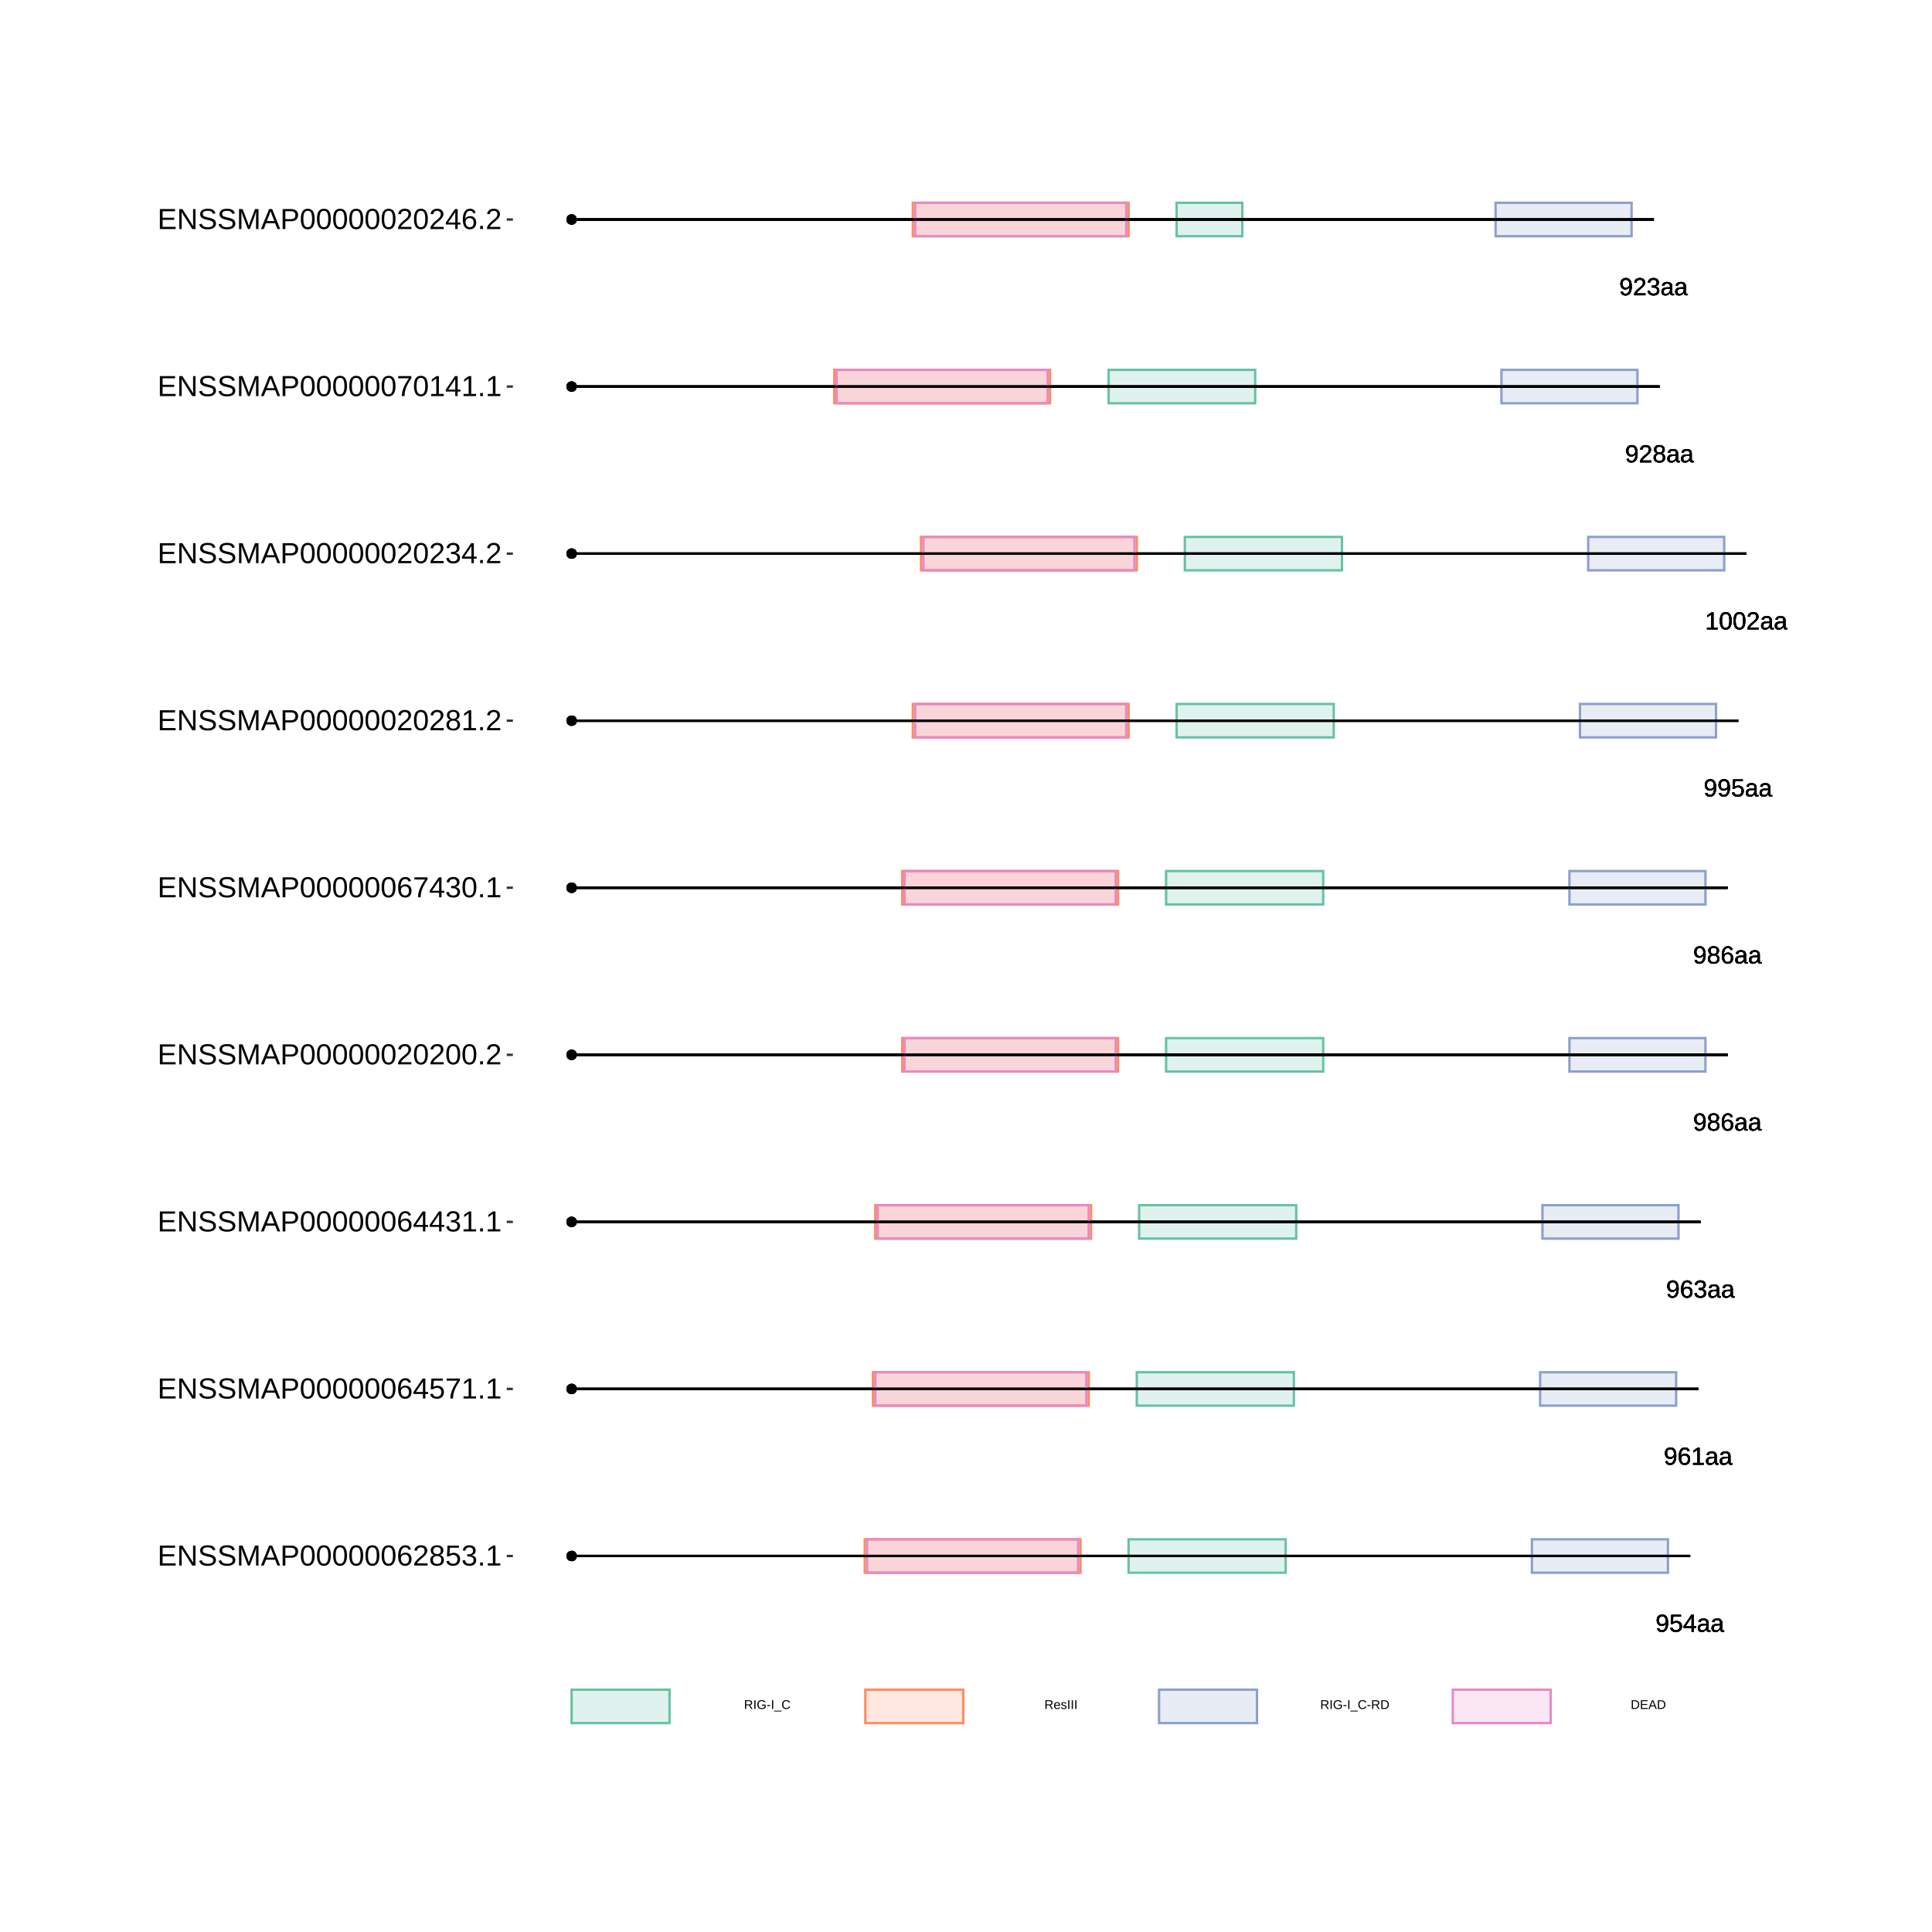 <?xml version="1.0" encoding="UTF-8"?>
<svg xmlns="http://www.w3.org/2000/svg" xmlns:xlink="http://www.w3.org/1999/xlink" width="864pt" height="864pt" viewBox="0 0 864 864" version="1.1">
<defs>
<g>
<symbol overflow="visible" id="glyph0-0">
<path style="stroke:none;" d="M 1.109 -7.594 L 7.172 -7.594 L 7.172 0 L 1.109 0 Z M 1.516 -7.188 L 1.516 -0.406 L 6.766 -0.406 L 6.766 -7.188 Z M 1.516 -7.188 "/>
</symbol>
<symbol overflow="visible" id="glyph0-1">
<path style="stroke:none;" d="M 5.625 -3.953 C 5.625 -2.648 5.383 -1.645 4.906 -0.938 C 4.426 -0.238 3.75 0.109 2.875 0.109 C 2.281 0.109 1.801 -0.016 1.438 -0.266 C 1.082 -0.516 0.828 -0.922 0.672 -1.484 L 1.609 -1.625 C 1.797 -0.988 2.223 -0.672 2.891 -0.672 C 3.441 -0.672 3.867 -0.93 4.172 -1.453 C 4.484 -1.973 4.645 -2.711 4.656 -3.672 C 4.508 -3.348 4.258 -3.086 3.906 -2.891 C 3.562 -2.691 3.18 -2.594 2.766 -2.594 C 2.086 -2.594 1.539 -2.828 1.125 -3.297 C 0.719 -3.766 0.516 -4.383 0.516 -5.156 C 0.516 -5.945 0.738 -6.57 1.188 -7.031 C 1.633 -7.488 2.254 -7.719 3.047 -7.719 C 3.891 -7.719 4.531 -7.406 4.969 -6.781 C 5.406 -6.156 5.625 -5.211 5.625 -3.953 Z M 4.562 -4.891 C 4.562 -5.504 4.422 -5.992 4.141 -6.359 C 3.859 -6.734 3.484 -6.922 3.016 -6.922 C 2.547 -6.922 2.176 -6.758 1.906 -6.438 C 1.633 -6.125 1.5 -5.695 1.5 -5.156 C 1.5 -4.602 1.633 -4.164 1.906 -3.844 C 2.176 -3.52 2.539 -3.359 3 -3.359 C 3.281 -3.359 3.539 -3.422 3.781 -3.547 C 4.02 -3.68 4.207 -3.863 4.344 -4.094 C 4.488 -4.32 4.562 -4.586 4.562 -4.891 Z M 4.562 -4.891 "/>
</symbol>
<symbol overflow="visible" id="glyph0-2">
<path style="stroke:none;" d="M 5.688 -2.469 C 5.688 -1.664 5.445 -1.035 4.969 -0.578 C 4.488 -0.117 3.828 0.109 2.984 0.109 C 2.273 0.109 1.703 -0.039 1.266 -0.344 C 0.828 -0.656 0.551 -1.109 0.438 -1.703 L 1.422 -1.812 C 1.629 -1.062 2.156 -0.688 3 -0.688 C 3.52 -0.688 3.926 -0.844 4.219 -1.156 C 4.52 -1.469 4.672 -1.898 4.672 -2.453 C 4.672 -2.93 4.52 -3.316 4.219 -3.609 C 3.926 -3.91 3.531 -4.062 3.031 -4.062 C 2.758 -4.062 2.508 -4.02 2.281 -3.938 C 2.062 -3.852 1.836 -3.711 1.609 -3.516 L 0.656 -3.516 L 0.922 -7.594 L 5.234 -7.594 L 5.234 -6.781 L 1.797 -6.781 L 1.656 -4.359 C 2.07 -4.68 2.594 -4.844 3.219 -4.844 C 3.969 -4.844 4.566 -4.625 5.016 -4.188 C 5.461 -3.75 5.688 -3.176 5.688 -2.469 Z M 5.688 -2.469 "/>
</symbol>
<symbol overflow="visible" id="glyph0-3">
<path style="stroke:none;" d="M 4.75 -1.719 L 4.75 0 L 3.828 0 L 3.828 -1.719 L 0.25 -1.719 L 0.25 -2.469 L 3.734 -7.594 L 4.75 -7.594 L 4.75 -2.484 L 5.812 -2.484 L 5.812 -1.719 Z M 3.828 -6.5 C 3.828 -6.477 3.781 -6.383 3.688 -6.219 C 3.594 -6.051 3.52 -5.93 3.469 -5.859 L 1.531 -3 L 1.234 -2.594 L 1.156 -2.484 L 3.828 -2.484 Z M 3.828 -6.5 "/>
</symbol>
<symbol overflow="visible" id="glyph0-4">
<path style="stroke:none;" d="M 2.234 0.109 C 1.648 0.109 1.207 -0.039 0.906 -0.344 C 0.613 -0.656 0.469 -1.082 0.469 -1.625 C 0.469 -2.227 0.664 -2.691 1.062 -3.016 C 1.457 -3.336 2.098 -3.508 2.984 -3.531 L 4.297 -3.562 L 4.297 -3.875 C 4.297 -4.352 4.191 -4.691 3.984 -4.891 C 3.785 -5.098 3.473 -5.203 3.047 -5.203 C 2.609 -5.203 2.289 -5.129 2.094 -4.984 C 1.895 -4.836 1.781 -4.602 1.75 -4.281 L 0.734 -4.375 C 0.891 -5.414 1.664 -5.938 3.062 -5.938 C 3.801 -5.938 4.352 -5.77 4.719 -5.438 C 5.094 -5.102 5.281 -4.617 5.281 -3.984 L 5.281 -1.469 C 5.281 -1.176 5.316 -0.957 5.391 -0.812 C 5.461 -0.664 5.609 -0.594 5.828 -0.594 C 5.922 -0.594 6.023 -0.609 6.141 -0.641 L 6.141 -0.031 C 5.898 0.02 5.648 0.047 5.391 0.047 C 5.035 0.047 4.773 -0.047 4.609 -0.234 C 4.441 -0.422 4.348 -0.711 4.328 -1.109 L 4.297 -1.109 C 4.047 -0.672 3.754 -0.359 3.422 -0.172 C 3.098 0.016 2.703 0.109 2.234 0.109 Z M 2.453 -0.625 C 2.805 -0.625 3.117 -0.703 3.391 -0.859 C 3.672 -1.023 3.891 -1.25 4.047 -1.531 C 4.211 -1.812 4.297 -2.102 4.297 -2.406 L 4.297 -2.875 L 3.234 -2.859 C 2.773 -2.848 2.426 -2.801 2.188 -2.719 C 1.957 -2.633 1.781 -2.5 1.656 -2.312 C 1.531 -2.133 1.469 -1.898 1.469 -1.609 C 1.469 -1.297 1.551 -1.051 1.719 -0.875 C 1.895 -0.707 2.141 -0.625 2.453 -0.625 Z M 2.453 -0.625 "/>
</symbol>
<symbol overflow="visible" id="glyph0-5">
<path style="stroke:none;" d="M 5.656 -2.484 C 5.656 -1.68 5.438 -1.047 5 -0.578 C 4.57 -0.117 3.973 0.109 3.203 0.109 C 2.348 0.109 1.691 -0.207 1.234 -0.844 C 0.785 -1.477 0.562 -2.406 0.562 -3.625 C 0.562 -4.938 0.797 -5.945 1.266 -6.656 C 1.734 -7.363 2.406 -7.719 3.281 -7.719 C 4.426 -7.719 5.148 -7.203 5.453 -6.172 L 4.516 -6 C 4.328 -6.613 3.91 -6.922 3.266 -6.922 C 2.711 -6.922 2.285 -6.66 1.984 -6.141 C 1.68 -5.629 1.531 -4.883 1.531 -3.906 C 1.707 -4.238 1.953 -4.488 2.266 -4.656 C 2.586 -4.82 2.957 -4.906 3.375 -4.906 C 4.07 -4.906 4.625 -4.688 5.031 -4.25 C 5.445 -3.812 5.656 -3.223 5.656 -2.484 Z M 4.672 -2.438 C 4.672 -2.988 4.535 -3.414 4.266 -3.719 C 3.992 -4.02 3.617 -4.172 3.141 -4.172 C 2.68 -4.172 2.312 -4.035 2.031 -3.766 C 1.758 -3.504 1.625 -3.141 1.625 -2.672 C 1.625 -2.086 1.766 -1.609 2.047 -1.234 C 2.336 -0.859 2.711 -0.672 3.172 -0.672 C 3.641 -0.672 4.004 -0.828 4.266 -1.141 C 4.535 -1.461 4.672 -1.895 4.672 -2.438 Z M 4.672 -2.438 "/>
</symbol>
<symbol overflow="visible" id="glyph0-6">
<path style="stroke:none;" d="M 0.844 0 L 0.844 -0.828 L 2.781 -0.828 L 2.781 -6.672 L 1.062 -5.453 L 1.062 -6.359 L 2.859 -7.594 L 3.75 -7.594 L 3.75 -0.828 L 5.609 -0.828 L 5.609 0 Z M 0.844 0 "/>
</symbol>
<symbol overflow="visible" id="glyph0-7">
<path style="stroke:none;" d="M 5.656 -2.094 C 5.656 -1.395 5.43 -0.852 4.984 -0.469 C 4.547 -0.082 3.91 0.109 3.078 0.109 C 2.305 0.109 1.691 -0.062 1.234 -0.406 C 0.773 -0.758 0.504 -1.273 0.422 -1.953 L 1.422 -2.047 C 1.555 -1.148 2.109 -0.703 3.078 -0.703 C 3.566 -0.703 3.953 -0.82 4.234 -1.062 C 4.516 -1.301 4.656 -1.656 4.656 -2.125 C 4.656 -2.539 4.492 -2.863 4.172 -3.094 C 3.848 -3.332 3.391 -3.453 2.797 -3.453 L 2.25 -3.453 L 2.25 -4.281 L 2.766 -4.281 C 3.305 -4.281 3.723 -4.395 4.016 -4.625 C 4.305 -4.863 4.453 -5.188 4.453 -5.594 C 4.453 -6 4.332 -6.32 4.094 -6.562 C 3.852 -6.801 3.5 -6.922 3.031 -6.922 C 2.602 -6.922 2.254 -6.805 1.984 -6.578 C 1.723 -6.359 1.57 -6.051 1.531 -5.656 L 0.547 -5.734 C 0.617 -6.359 0.875 -6.844 1.312 -7.188 C 1.758 -7.539 2.332 -7.719 3.031 -7.719 C 3.801 -7.719 4.395 -7.539 4.812 -7.188 C 5.238 -6.832 5.453 -6.336 5.453 -5.703 C 5.453 -5.211 5.316 -4.816 5.047 -4.516 C 4.773 -4.211 4.379 -4.008 3.859 -3.906 L 3.859 -3.875 C 4.422 -3.812 4.859 -3.617 5.172 -3.297 C 5.492 -2.984 5.656 -2.582 5.656 -2.094 Z M 5.656 -2.094 "/>
</symbol>
<symbol overflow="visible" id="glyph0-8">
<path style="stroke:none;" d="M 5.656 -2.125 C 5.656 -1.414 5.43 -0.863 4.984 -0.469 C 4.547 -0.082 3.91 0.109 3.078 0.109 C 2.266 0.109 1.629 -0.082 1.172 -0.469 C 0.711 -0.852 0.484 -1.398 0.484 -2.109 C 0.484 -2.609 0.625 -3.023 0.906 -3.359 C 1.188 -3.703 1.551 -3.906 2 -3.969 L 2 -4 C 1.582 -4.094 1.254 -4.301 1.016 -4.625 C 0.773 -4.945 0.656 -5.328 0.656 -5.766 C 0.656 -6.348 0.867 -6.816 1.297 -7.172 C 1.734 -7.535 2.316 -7.719 3.047 -7.719 C 3.797 -7.719 4.383 -7.539 4.812 -7.188 C 5.25 -6.832 5.469 -6.352 5.469 -5.75 C 5.469 -5.32 5.348 -4.941 5.109 -4.609 C 4.867 -4.285 4.539 -4.082 4.125 -4 L 4.125 -3.984 C 4.613 -3.91 4.988 -3.707 5.25 -3.375 C 5.52 -3.039 5.656 -2.625 5.656 -2.125 Z M 4.469 -5.703 C 4.469 -6.555 3.992 -6.984 3.047 -6.984 C 2.598 -6.984 2.254 -6.875 2.016 -6.656 C 1.773 -6.445 1.656 -6.129 1.656 -5.703 C 1.656 -5.266 1.773 -4.93 2.016 -4.703 C 2.266 -4.473 2.613 -4.359 3.062 -4.359 C 3.52 -4.359 3.867 -4.461 4.109 -4.672 C 4.348 -4.891 4.469 -5.234 4.469 -5.703 Z M 4.656 -2.219 C 4.656 -2.688 4.516 -3.039 4.234 -3.281 C 3.953 -3.52 3.555 -3.641 3.047 -3.641 C 2.555 -3.641 2.172 -3.508 1.891 -3.25 C 1.617 -2.988 1.484 -2.633 1.484 -2.188 C 1.484 -1.145 2.016 -0.625 3.078 -0.625 C 3.609 -0.625 4.004 -0.75 4.266 -1 C 4.523 -1.25 4.656 -1.656 4.656 -2.219 Z M 4.656 -2.219 "/>
</symbol>
<symbol overflow="visible" id="glyph0-9">
<path style="stroke:none;" d="M 5.719 -3.797 C 5.719 -2.535 5.492 -1.566 5.047 -0.891 C 4.598 -0.223 3.938 0.109 3.062 0.109 C 2.188 0.109 1.531 -0.223 1.094 -0.891 C 0.656 -1.555 0.438 -2.523 0.438 -3.797 C 0.438 -5.109 0.645 -6.086 1.062 -6.734 C 1.488 -7.391 2.164 -7.719 3.094 -7.719 C 3.988 -7.719 4.648 -7.383 5.078 -6.719 C 5.504 -6.062 5.719 -5.086 5.719 -3.797 Z M 4.719 -3.797 C 4.719 -4.898 4.594 -5.695 4.344 -6.188 C 4.094 -6.676 3.676 -6.922 3.094 -6.922 C 2.5 -6.922 2.066 -6.676 1.797 -6.188 C 1.535 -5.707 1.406 -4.91 1.406 -3.797 C 1.406 -2.723 1.535 -1.938 1.797 -1.438 C 2.066 -0.938 2.488 -0.688 3.062 -0.688 C 3.633 -0.688 4.051 -0.941 4.312 -1.453 C 4.582 -1.961 4.719 -2.742 4.719 -3.797 Z M 4.719 -3.797 "/>
</symbol>
<symbol overflow="visible" id="glyph0-10">
<path style="stroke:none;" d="M 0.562 0 L 0.562 -0.688 C 0.738 -1.102 0.957 -1.473 1.219 -1.797 C 1.488 -2.117 1.77 -2.41 2.062 -2.672 C 2.352 -2.93 2.641 -3.172 2.922 -3.391 C 3.211 -3.617 3.473 -3.844 3.703 -4.062 C 3.93 -4.289 4.113 -4.523 4.25 -4.766 C 4.395 -5.016 4.469 -5.289 4.469 -5.594 C 4.469 -6.008 4.344 -6.332 4.094 -6.562 C 3.852 -6.801 3.516 -6.922 3.078 -6.922 C 2.672 -6.922 2.332 -6.805 2.062 -6.578 C 1.789 -6.348 1.633 -6.031 1.594 -5.625 L 0.594 -5.719 C 0.664 -6.332 0.922 -6.816 1.359 -7.172 C 1.805 -7.535 2.379 -7.719 3.078 -7.719 C 3.848 -7.719 4.438 -7.535 4.844 -7.172 C 5.258 -6.805 5.469 -6.289 5.469 -5.625 C 5.469 -5.332 5.398 -5.039 5.266 -4.75 C 5.129 -4.457 4.926 -4.164 4.656 -3.875 C 4.395 -3.582 3.891 -3.133 3.141 -2.531 C 2.723 -2.188 2.391 -1.879 2.141 -1.609 C 1.898 -1.336 1.727 -1.078 1.625 -0.828 L 5.594 -0.828 L 5.594 0 Z M 0.562 0 "/>
</symbol>
<symbol overflow="visible" id="glyph1-0">
<path style="stroke:none;" d="M 0.562 -3.906 L 3.688 -3.906 L 3.688 0 L 0.562 0 Z M 0.781 -3.703 L 0.781 -0.219 L 3.484 -0.219 L 3.484 -3.703 Z M 0.781 -3.703 "/>
</symbol>
<symbol overflow="visible" id="glyph1-1">
<path style="stroke:none;" d="M 3.234 0 L 2.219 -1.625 L 1 -1.625 L 1 0 L 0.469 0 L 0.469 -3.906 L 2.312 -3.906 C 2.75 -3.906 3.086 -3.805 3.328 -3.609 C 3.566 -3.422 3.688 -3.148 3.688 -2.797 C 3.688 -2.504 3.602 -2.258 3.438 -2.062 C 3.27 -1.863 3.035 -1.738 2.734 -1.688 L 3.844 0 Z M 3.156 -2.781 C 3.156 -3.008 3.078 -3.18 2.922 -3.297 C 2.766 -3.422 2.539 -3.484 2.25 -3.484 L 1 -3.484 L 1 -2.047 L 2.281 -2.047 C 2.562 -2.047 2.773 -2.109 2.922 -2.234 C 3.078 -2.367 3.156 -2.551 3.156 -2.781 Z M 3.156 -2.781 "/>
</symbol>
<symbol overflow="visible" id="glyph1-2">
<path style="stroke:none;" d="M 0.531 0 L 0.531 -3.906 L 1.062 -3.906 L 1.062 0 Z M 0.531 0 "/>
</symbol>
<symbol overflow="visible" id="glyph1-3">
<path style="stroke:none;" d="M 0.281 -1.969 C 0.281 -2.602 0.453 -3.094 0.797 -3.438 C 1.141 -3.789 1.617 -3.969 2.234 -3.969 C 2.66 -3.969 3.008 -3.895 3.281 -3.75 C 3.551 -3.602 3.758 -3.367 3.906 -3.047 L 3.406 -2.906 C 3.289 -3.125 3.133 -3.281 2.938 -3.375 C 2.75 -3.477 2.508 -3.531 2.219 -3.531 C 1.77 -3.531 1.426 -3.395 1.188 -3.125 C 0.945 -2.852 0.828 -2.469 0.828 -1.969 C 0.828 -1.477 0.953 -1.086 1.203 -0.797 C 1.453 -0.516 1.801 -0.375 2.25 -0.375 C 2.508 -0.375 2.75 -0.41 2.969 -0.484 C 3.195 -0.566 3.379 -0.676 3.516 -0.812 L 3.516 -1.516 L 2.344 -1.516 L 2.344 -1.953 L 4 -1.953 L 4 -0.609 C 3.789 -0.398 3.535 -0.234 3.234 -0.109 C 2.93 0.004 2.602 0.062 2.25 0.062 C 1.844 0.062 1.488 -0.02 1.188 -0.188 C 0.895 -0.352 0.672 -0.586 0.516 -0.891 C 0.359 -1.203 0.281 -1.562 0.281 -1.969 Z M 0.281 -1.969 "/>
</symbol>
<symbol overflow="visible" id="glyph1-4">
<path style="stroke:none;" d="M 0.25 -1.281 L 0.25 -1.734 L 1.641 -1.734 L 1.641 -1.281 Z M 0.25 -1.281 "/>
</symbol>
<symbol overflow="visible" id="glyph1-5">
<path style="stroke:none;" d="M -0.094 1.125 L -0.094 0.766 L 3.234 0.766 L 3.234 1.125 Z M -0.094 1.125 "/>
</symbol>
<symbol overflow="visible" id="glyph1-6">
<path style="stroke:none;" d="M 2.203 -3.531 C 1.766 -3.531 1.426 -3.391 1.188 -3.109 C 0.945 -2.836 0.828 -2.457 0.828 -1.969 C 0.828 -1.488 0.953 -1.102 1.203 -0.812 C 1.453 -0.52 1.789 -0.375 2.219 -0.375 C 2.77 -0.375 3.18 -0.645 3.453 -1.188 L 3.891 -0.984 C 3.734 -0.641 3.508 -0.379 3.219 -0.203 C 2.926 -0.023 2.586 0.062 2.203 0.062 C 1.805 0.062 1.461 -0.02 1.172 -0.188 C 0.879 -0.352 0.656 -0.586 0.5 -0.891 C 0.352 -1.191 0.281 -1.551 0.281 -1.969 C 0.281 -2.594 0.445 -3.082 0.781 -3.438 C 1.125 -3.789 1.594 -3.969 2.188 -3.969 C 2.602 -3.969 2.953 -3.883 3.234 -3.719 C 3.516 -3.562 3.723 -3.32 3.859 -3 L 3.359 -2.828 C 3.266 -3.055 3.113 -3.227 2.906 -3.344 C 2.707 -3.469 2.473 -3.531 2.203 -3.531 Z M 2.203 -3.531 "/>
</symbol>
<symbol overflow="visible" id="glyph1-7">
<path style="stroke:none;" d="M 0.766 -1.391 C 0.766 -1.047 0.832 -0.781 0.969 -0.594 C 1.113 -0.406 1.328 -0.312 1.609 -0.312 C 1.828 -0.312 2 -0.352 2.125 -0.438 C 2.258 -0.531 2.348 -0.645 2.391 -0.781 L 2.828 -0.656 C 2.648 -0.176 2.242 0.062 1.609 0.062 C 1.16 0.062 0.816 -0.066 0.578 -0.328 C 0.348 -0.598 0.234 -0.992 0.234 -1.516 C 0.234 -2.016 0.348 -2.395 0.578 -2.656 C 0.816 -2.926 1.148 -3.062 1.578 -3.062 C 2.461 -3.062 2.906 -2.531 2.906 -1.469 L 2.906 -1.391 Z M 2.391 -1.781 C 2.367 -2.094 2.289 -2.32 2.156 -2.469 C 2.02 -2.613 1.828 -2.688 1.578 -2.688 C 1.336 -2.688 1.145 -2.602 1 -2.438 C 0.852 -2.281 0.773 -2.062 0.766 -1.781 Z M 2.391 -1.781 "/>
</symbol>
<symbol overflow="visible" id="glyph1-8">
<path style="stroke:none;" d="M 2.641 -0.828 C 2.641 -0.547 2.531 -0.328 2.312 -0.172 C 2.102 -0.016 1.805 0.062 1.422 0.062 C 1.047 0.062 0.754 0 0.547 -0.125 C 0.348 -0.25 0.219 -0.441 0.156 -0.703 L 0.594 -0.797 C 0.633 -0.629 0.723 -0.508 0.859 -0.438 C 0.992 -0.363 1.18 -0.328 1.422 -0.328 C 1.672 -0.328 1.852 -0.363 1.969 -0.438 C 2.094 -0.52 2.156 -0.641 2.156 -0.797 C 2.156 -0.91 2.113 -1.004 2.031 -1.078 C 1.945 -1.148 1.816 -1.211 1.641 -1.266 L 1.281 -1.359 C 0.988 -1.43 0.781 -1.504 0.656 -1.578 C 0.539 -1.648 0.445 -1.734 0.375 -1.828 C 0.312 -1.93 0.281 -2.055 0.281 -2.203 C 0.281 -2.484 0.375 -2.691 0.562 -2.828 C 0.758 -2.973 1.047 -3.047 1.422 -3.047 C 1.754 -3.047 2.016 -2.988 2.203 -2.875 C 2.398 -2.758 2.523 -2.57 2.578 -2.312 L 2.141 -2.266 C 2.109 -2.391 2.031 -2.488 1.906 -2.562 C 1.789 -2.633 1.629 -2.672 1.422 -2.672 C 1.191 -2.672 1.023 -2.633 0.922 -2.562 C 0.816 -2.5 0.766 -2.398 0.766 -2.266 C 0.766 -2.18 0.785 -2.109 0.828 -2.047 C 0.867 -1.992 0.93 -1.945 1.016 -1.906 C 1.109 -1.863 1.297 -1.812 1.578 -1.75 C 1.836 -1.676 2.023 -1.613 2.141 -1.562 C 2.266 -1.508 2.359 -1.445 2.422 -1.375 C 2.492 -1.301 2.547 -1.219 2.578 -1.125 C 2.617 -1.039 2.641 -0.941 2.641 -0.828 Z M 2.641 -0.828 "/>
</symbol>
<symbol overflow="visible" id="glyph1-9">
<path style="stroke:none;" d="M 3.828 -2 C 3.828 -1.594 3.75 -1.238 3.594 -0.938 C 3.438 -0.633 3.211 -0.398 2.922 -0.234 C 2.641 -0.078 2.312 0 1.938 0 L 0.469 0 L 0.469 -3.906 L 1.766 -3.906 C 2.422 -3.906 2.926 -3.738 3.281 -3.406 C 3.645 -3.082 3.828 -2.613 3.828 -2 Z M 3.297 -2 C 3.297 -2.477 3.16 -2.844 2.891 -3.094 C 2.629 -3.352 2.25 -3.484 1.75 -3.484 L 1 -3.484 L 1 -0.422 L 1.875 -0.422 C 2.156 -0.422 2.406 -0.484 2.625 -0.609 C 2.844 -0.734 3.008 -0.914 3.125 -1.156 C 3.238 -1.395 3.297 -1.676 3.297 -2 Z M 3.297 -2 "/>
</symbol>
<symbol overflow="visible" id="glyph1-10">
<path style="stroke:none;" d="M 0.469 0 L 0.469 -3.906 L 3.438 -3.906 L 3.438 -3.484 L 1 -3.484 L 1 -2.219 L 3.266 -2.219 L 3.266 -1.797 L 1 -1.797 L 1 -0.438 L 3.547 -0.438 L 3.547 0 Z M 0.469 0 "/>
</symbol>
<symbol overflow="visible" id="glyph1-11">
<path style="stroke:none;" d="M 3.234 0 L 2.797 -1.141 L 1.016 -1.141 L 0.562 0 L 0.016 0 L 1.609 -3.906 L 2.203 -3.906 L 3.781 0 Z M 1.906 -3.516 L 1.875 -3.438 C 1.832 -3.281 1.766 -3.082 1.672 -2.844 L 1.172 -1.562 L 2.641 -1.562 L 2.141 -2.844 C 2.086 -2.977 2.035 -3.125 1.984 -3.281 Z M 1.906 -3.516 "/>
</symbol>
<symbol overflow="visible" id="glyph2-0">
<path style="stroke:none;" d="M 1.297 -8.938 L 8.438 -8.938 L 8.438 0 L 1.297 0 Z M 1.781 -8.469 L 1.781 -0.484 L 7.953 -0.484 L 7.953 -8.469 Z M 1.781 -8.469 "/>
</symbol>
<symbol overflow="visible" id="glyph2-1">
<path style="stroke:none;" d="M 1.062 0 L 1.062 -8.938 L 7.859 -8.938 L 7.859 -7.953 L 2.281 -7.953 L 2.281 -5.078 L 7.469 -5.078 L 7.469 -4.109 L 2.281 -4.109 L 2.281 -0.984 L 8.109 -0.984 L 8.109 0 Z M 1.062 0 "/>
</symbol>
<symbol overflow="visible" id="glyph2-2">
<path style="stroke:none;" d="M 6.875 0 L 2.078 -7.625 L 2.109 -7 L 2.141 -5.938 L 2.141 0 L 1.062 0 L 1.062 -8.938 L 2.469 -8.938 L 7.312 -1.281 C 7.258 -2.102 7.234 -2.703 7.234 -3.078 L 7.234 -8.938 L 8.328 -8.938 L 8.328 0 Z M 6.875 0 "/>
</symbol>
<symbol overflow="visible" id="glyph2-3">
<path style="stroke:none;" d="M 8.078 -2.469 C 8.078 -1.645 7.754 -1.004 7.109 -0.547 C 6.461 -0.098 5.551 0.125 4.375 0.125 C 2.195 0.125 0.938 -0.629 0.594 -2.141 L 1.766 -2.375 C 1.898 -1.844 2.188 -1.445 2.625 -1.188 C 3.062 -0.938 3.66 -0.812 4.422 -0.812 C 5.203 -0.812 5.805 -0.945 6.234 -1.219 C 6.66 -1.488 6.875 -1.883 6.875 -2.406 C 6.875 -2.695 6.805 -2.93 6.672 -3.109 C 6.535 -3.297 6.348 -3.445 6.109 -3.562 C 5.867 -3.688 5.582 -3.785 5.25 -3.859 C 4.914 -3.941 4.547 -4.031 4.141 -4.125 C 3.43 -4.281 2.895 -4.438 2.531 -4.594 C 2.164 -4.75 1.875 -4.922 1.656 -5.109 C 1.445 -5.305 1.285 -5.535 1.172 -5.797 C 1.066 -6.055 1.016 -6.352 1.016 -6.688 C 1.016 -7.445 1.305 -8.035 1.891 -8.453 C 2.473 -8.867 3.312 -9.078 4.406 -9.078 C 5.414 -9.078 6.191 -8.922 6.734 -8.609 C 7.273 -8.297 7.648 -7.766 7.859 -7.016 L 6.672 -6.812 C 6.535 -7.281 6.285 -7.617 5.922 -7.828 C 5.555 -8.047 5.047 -8.156 4.391 -8.156 C 3.672 -8.156 3.125 -8.035 2.75 -7.797 C 2.375 -7.566 2.188 -7.219 2.188 -6.75 C 2.188 -6.469 2.258 -6.238 2.406 -6.062 C 2.551 -5.883 2.758 -5.734 3.031 -5.609 C 3.312 -5.484 3.863 -5.328 4.688 -5.141 C 4.957 -5.078 5.227 -5.016 5.5 -4.953 C 5.781 -4.891 6.047 -4.812 6.297 -4.719 C 6.547 -4.625 6.773 -4.516 6.984 -4.391 C 7.203 -4.273 7.391 -4.129 7.547 -3.953 C 7.711 -3.773 7.844 -3.562 7.938 -3.312 C 8.031 -3.07 8.078 -2.789 8.078 -2.469 Z M 8.078 -2.469 "/>
</symbol>
<symbol overflow="visible" id="glyph2-4">
<path style="stroke:none;" d="M 8.672 0 L 8.672 -5.969 C 8.672 -6.625 8.691 -7.258 8.734 -7.875 C 8.523 -7.113 8.336 -6.52 8.172 -6.094 L 5.859 0 L 5.016 0 L 2.672 -6.094 L 2.312 -7.172 L 2.094 -7.875 L 2.125 -7.172 L 2.141 -5.969 L 2.141 0 L 1.062 0 L 1.062 -8.938 L 2.656 -8.938 L 5.047 -2.75 C 5.129 -2.5 5.207 -2.227 5.281 -1.938 C 5.363 -1.656 5.414 -1.453 5.438 -1.328 C 5.469 -1.492 5.535 -1.75 5.641 -2.094 C 5.754 -2.438 5.832 -2.656 5.875 -2.75 L 8.203 -8.938 L 9.766 -8.938 L 9.766 0 Z M 8.672 0 "/>
</symbol>
<symbol overflow="visible" id="glyph2-5">
<path style="stroke:none;" d="M 7.406 0 L 6.391 -2.609 L 2.312 -2.609 L 1.281 0 L 0.031 0 L 3.672 -8.938 L 5.047 -8.938 L 8.641 0 Z M 4.344 -8.031 L 4.297 -7.859 C 4.18 -7.504 4.023 -7.051 3.828 -6.5 L 2.672 -3.562 L 6.031 -3.562 L 4.875 -6.516 C 4.758 -6.805 4.641 -7.133 4.516 -7.5 Z M 4.344 -8.031 "/>
</symbol>
<symbol overflow="visible" id="glyph2-6">
<path style="stroke:none;" d="M 7.984 -6.25 C 7.984 -5.406 7.707 -4.734 7.156 -4.234 C 6.602 -3.734 5.852 -3.484 4.906 -3.484 L 2.281 -3.484 L 2.281 0 L 1.062 0 L 1.062 -8.938 L 4.828 -8.938 C 5.828 -8.938 6.602 -8.703 7.156 -8.234 C 7.707 -7.766 7.984 -7.102 7.984 -6.25 Z M 6.766 -6.234 C 6.766 -7.391 6.07 -7.969 4.688 -7.969 L 2.281 -7.969 L 2.281 -4.438 L 4.734 -4.438 C 6.086 -4.438 6.766 -5.035 6.766 -6.234 Z M 6.766 -6.234 "/>
</symbol>
<symbol overflow="visible" id="glyph2-7">
<path style="stroke:none;" d="M 6.719 -4.469 C 6.719 -2.977 6.453 -1.836 5.922 -1.047 C 5.398 -0.266 4.625 0.125 3.594 0.125 C 2.57 0.125 1.801 -0.266 1.281 -1.047 C 0.77 -1.828 0.516 -2.969 0.516 -4.469 C 0.516 -6.008 0.766 -7.16 1.266 -7.922 C 1.766 -8.691 2.555 -9.078 3.641 -9.078 C 4.691 -9.078 5.469 -8.688 5.969 -7.906 C 6.469 -7.133 6.719 -5.988 6.719 -4.469 Z M 5.562 -4.469 C 5.562 -5.758 5.41 -6.695 5.109 -7.281 C 4.816 -7.863 4.328 -8.156 3.641 -8.156 C 2.93 -8.156 2.422 -7.867 2.109 -7.297 C 1.805 -6.723 1.656 -5.781 1.656 -4.469 C 1.656 -3.207 1.812 -2.281 2.125 -1.688 C 2.438 -1.102 2.93 -0.812 3.609 -0.812 C 4.285 -0.812 4.781 -1.109 5.094 -1.703 C 5.406 -2.305 5.562 -3.227 5.562 -4.469 Z M 5.562 -4.469 "/>
</symbol>
<symbol overflow="visible" id="glyph2-8">
<path style="stroke:none;" d="M 6.656 -2.922 C 6.656 -1.984 6.398 -1.238 5.891 -0.688 C 5.379 -0.145 4.672 0.125 3.766 0.125 C 2.766 0.125 1.992 -0.25 1.453 -1 C 0.922 -1.75 0.656 -2.836 0.656 -4.266 C 0.656 -5.816 0.93 -7.004 1.484 -7.828 C 2.047 -8.66 2.836 -9.078 3.859 -9.078 C 5.211 -9.078 6.062 -8.469 6.406 -7.25 L 5.312 -7.062 C 5.094 -7.789 4.602 -8.156 3.844 -8.156 C 3.195 -8.156 2.691 -7.848 2.328 -7.234 C 1.973 -6.629 1.797 -5.754 1.797 -4.609 C 2.004 -4.992 2.297 -5.285 2.672 -5.484 C 3.047 -5.68 3.477 -5.781 3.969 -5.781 C 4.789 -5.781 5.441 -5.52 5.922 -5 C 6.41 -4.488 6.656 -3.797 6.656 -2.922 Z M 5.5 -2.875 C 5.5 -3.52 5.336 -4.02 5.016 -4.375 C 4.703 -4.727 4.258 -4.906 3.688 -4.906 C 3.156 -4.906 2.723 -4.75 2.391 -4.438 C 2.066 -4.125 1.906 -3.695 1.906 -3.156 C 1.906 -2.457 2.078 -1.891 2.422 -1.453 C 2.766 -1.016 3.203 -0.797 3.734 -0.797 C 4.285 -0.797 4.719 -0.977 5.031 -1.344 C 5.344 -1.719 5.5 -2.227 5.5 -2.875 Z M 5.5 -2.875 "/>
</symbol>
<symbol overflow="visible" id="glyph2-9">
<path style="stroke:none;" d="M 0.656 0 L 0.656 -0.812 C 0.875 -1.301 1.133 -1.734 1.438 -2.109 C 1.75 -2.492 2.078 -2.836 2.422 -3.141 C 2.766 -3.453 3.102 -3.738 3.438 -4 C 3.781 -4.258 4.086 -4.52 4.359 -4.781 C 4.629 -5.051 4.848 -5.328 5.016 -5.609 C 5.18 -5.898 5.266 -6.227 5.266 -6.594 C 5.266 -7.082 5.117 -7.461 4.828 -7.734 C 4.547 -8.004 4.145 -8.141 3.625 -8.141 C 3.145 -8.141 2.742 -8.004 2.422 -7.734 C 2.109 -7.473 1.926 -7.102 1.875 -6.625 L 0.703 -6.734 C 0.785 -7.453 1.086 -8.02 1.609 -8.438 C 2.141 -8.863 2.812 -9.078 3.625 -9.078 C 4.531 -9.078 5.223 -8.863 5.703 -8.438 C 6.191 -8.008 6.438 -7.406 6.438 -6.625 C 6.438 -6.281 6.352 -5.938 6.188 -5.594 C 6.031 -5.25 5.797 -4.906 5.484 -4.562 C 5.172 -4.219 4.57 -3.688 3.688 -2.969 C 3.207 -2.57 2.82 -2.211 2.531 -1.891 C 2.238 -1.578 2.031 -1.27 1.906 -0.969 L 6.578 -0.969 L 6.578 0 Z M 0.656 0 "/>
</symbol>
<symbol overflow="visible" id="glyph2-10">
<path style="stroke:none;" d="M 6.672 -2.5 C 6.672 -1.664 6.406 -1.02 5.875 -0.562 C 5.352 -0.102 4.602 0.125 3.625 0.125 C 2.664 0.125 1.914 -0.098 1.375 -0.547 C 0.832 -1.004 0.562 -1.648 0.562 -2.484 C 0.562 -3.066 0.727 -3.555 1.062 -3.953 C 1.395 -4.348 1.82 -4.586 2.344 -4.672 L 2.344 -4.703 C 1.863 -4.816 1.484 -5.062 1.203 -5.438 C 0.922 -5.82 0.781 -6.27 0.781 -6.781 C 0.781 -7.469 1.031 -8.02 1.531 -8.438 C 2.039 -8.863 2.727 -9.078 3.594 -9.078 C 4.469 -9.078 5.16 -8.867 5.672 -8.453 C 6.18 -8.035 6.438 -7.473 6.438 -6.766 C 6.438 -6.254 6.297 -5.805 6.016 -5.422 C 5.734 -5.047 5.348 -4.812 4.859 -4.719 L 4.859 -4.688 C 5.43 -4.594 5.875 -4.348 6.188 -3.953 C 6.508 -3.566 6.672 -3.082 6.672 -2.5 Z M 5.25 -6.703 C 5.25 -7.723 4.695 -8.234 3.594 -8.234 C 3.051 -8.234 2.641 -8.102 2.359 -7.844 C 2.078 -7.594 1.938 -7.211 1.938 -6.703 C 1.938 -6.191 2.082 -5.801 2.375 -5.531 C 2.664 -5.27 3.078 -5.141 3.609 -5.141 C 4.141 -5.141 4.547 -5.258 4.828 -5.5 C 5.109 -5.75 5.25 -6.148 5.25 -6.703 Z M 5.484 -2.609 C 5.484 -3.16 5.316 -3.578 4.984 -3.859 C 4.648 -4.141 4.188 -4.281 3.594 -4.281 C 3.008 -4.281 2.555 -4.129 2.234 -3.828 C 1.91 -3.523 1.75 -3.109 1.75 -2.578 C 1.75 -1.348 2.375 -0.734 3.625 -0.734 C 4.25 -0.734 4.711 -0.879 5.016 -1.172 C 5.328 -1.473 5.484 -1.953 5.484 -2.609 Z M 5.484 -2.609 "/>
</symbol>
<symbol overflow="visible" id="glyph2-11">
<path style="stroke:none;" d="M 6.688 -2.906 C 6.688 -1.969 6.406 -1.227 5.844 -0.688 C 5.281 -0.145 4.504 0.125 3.516 0.125 C 2.68 0.125 2.004 -0.055 1.484 -0.422 C 0.973 -0.785 0.648 -1.312 0.516 -2 L 1.672 -2.141 C 1.91 -1.254 2.531 -0.812 3.531 -0.812 C 4.145 -0.812 4.625 -0.992 4.969 -1.359 C 5.32 -1.734 5.5 -2.242 5.5 -2.891 C 5.5 -3.453 5.32 -3.906 4.969 -4.25 C 4.625 -4.602 4.156 -4.781 3.562 -4.781 C 3.25 -4.781 2.957 -4.727 2.688 -4.625 C 2.426 -4.531 2.16 -4.363 1.891 -4.125 L 0.781 -4.125 L 1.078 -8.938 L 6.156 -8.938 L 6.156 -7.969 L 2.125 -7.969 L 1.953 -5.141 C 2.441 -5.516 3.055 -5.703 3.797 -5.703 C 4.672 -5.703 5.367 -5.441 5.891 -4.922 C 6.422 -4.41 6.688 -3.738 6.688 -2.906 Z M 6.688 -2.906 "/>
</symbol>
<symbol overflow="visible" id="glyph2-12">
<path style="stroke:none;" d="M 6.656 -2.469 C 6.656 -1.645 6.391 -1.004 5.859 -0.547 C 5.336 -0.098 4.594 0.125 3.625 0.125 C 2.719 0.125 1.992 -0.078 1.453 -0.484 C 0.91 -0.891 0.594 -1.492 0.5 -2.297 L 1.672 -2.406 C 1.828 -1.344 2.477 -0.812 3.625 -0.812 C 4.195 -0.812 4.645 -0.953 4.969 -1.234 C 5.301 -1.523 5.469 -1.945 5.469 -2.5 C 5.469 -2.988 5.281 -3.367 4.906 -3.641 C 4.531 -3.922 3.988 -4.062 3.281 -4.062 L 2.641 -4.062 L 2.641 -5.047 L 3.266 -5.047 C 3.891 -5.047 4.375 -5.18 4.719 -5.453 C 5.062 -5.723 5.234 -6.102 5.234 -6.594 C 5.234 -7.07 5.094 -7.445 4.812 -7.719 C 4.531 -8 4.113 -8.141 3.562 -8.141 C 3.062 -8.141 2.656 -8.008 2.344 -7.75 C 2.031 -7.488 1.848 -7.125 1.797 -6.656 L 0.641 -6.75 C 0.734 -7.477 1.039 -8.047 1.562 -8.453 C 2.082 -8.867 2.754 -9.078 3.578 -9.078 C 4.473 -9.078 5.164 -8.867 5.656 -8.453 C 6.156 -8.035 6.406 -7.453 6.406 -6.703 C 6.406 -6.141 6.242 -5.676 5.922 -5.312 C 5.609 -4.957 5.145 -4.719 4.531 -4.594 L 4.531 -4.562 C 5.207 -4.488 5.727 -4.266 6.094 -3.891 C 6.469 -3.516 6.656 -3.039 6.656 -2.469 Z M 6.656 -2.469 "/>
</symbol>
<symbol overflow="visible" id="glyph2-13">
<path style="stroke:none;" d="M 1.188 0 L 1.188 -1.391 L 2.422 -1.391 L 2.422 0 Z M 1.188 0 "/>
</symbol>
<symbol overflow="visible" id="glyph2-14">
<path style="stroke:none;" d="M 0.984 0 L 0.984 -0.969 L 3.266 -0.969 L 3.266 -7.859 L 1.25 -6.406 L 1.25 -7.484 L 3.359 -8.938 L 4.422 -8.938 L 4.422 -0.969 L 6.594 -0.969 L 6.594 0 Z M 0.984 0 "/>
</symbol>
<symbol overflow="visible" id="glyph2-15">
<path style="stroke:none;" d="M 5.594 -2.031 L 5.594 0 L 4.516 0 L 4.516 -2.031 L 0.297 -2.031 L 0.297 -2.906 L 4.391 -8.938 L 5.594 -8.938 L 5.594 -2.922 L 6.844 -2.922 L 6.844 -2.031 Z M 4.516 -7.656 C 4.504 -7.633 4.441 -7.52 4.328 -7.312 C 4.223 -7.113 4.145 -6.977 4.094 -6.906 L 1.797 -3.516 L 1.453 -3.047 L 1.359 -2.922 L 4.516 -2.922 Z M 4.516 -7.656 "/>
</symbol>
<symbol overflow="visible" id="glyph2-16">
<path style="stroke:none;" d="M 6.578 -8.016 C 5.66 -6.617 5.016 -5.523 4.641 -4.734 C 4.266 -3.941 3.984 -3.16 3.797 -2.391 C 3.609 -1.617 3.516 -0.82 3.516 0 L 2.312 0 C 2.312 -1.145 2.551 -2.348 3.031 -3.609 C 3.52 -4.867 4.332 -6.32 5.469 -7.969 L 0.672 -7.969 L 0.672 -8.938 L 6.578 -8.938 Z M 6.578 -8.016 "/>
</symbol>
</g>
</defs>
<g id="surface1">
<rect x="0" y="0" width="864" height="864" style="fill:rgb(100%,100%,100%);fill-opacity:1;stroke:none;"/>
<rect x="0" y="0" width="864" height="864" style="fill:rgb(100%,100%,100%);fill-opacity:1;stroke:none;"/>
<path style="fill:none;stroke-width:1.067;stroke-linecap:round;stroke-linejoin:round;stroke:rgb(100%,100%,100%);stroke-opacity:1;stroke-miterlimit:10;" d="M 0 864 L 864 864 L 864 0 L 0 0 Z M 0 864 "/>
<path style="fill-rule:nonzero;fill:rgb(0%,0%,0%);fill-opacity:1;stroke-width:0.709;stroke-linecap:round;stroke-linejoin:round;stroke:rgb(0%,0%,0%);stroke-opacity:1;stroke-miterlimit:10;" d="M 257.59 695.859 C 257.59 698.465 253.68 698.465 253.68 695.859 C 253.68 693.254 257.59 693.254 257.59 695.859 "/>
<path style="fill-rule:nonzero;fill:rgb(0%,0%,0%);fill-opacity:1;stroke-width:0.709;stroke-linecap:round;stroke-linejoin:round;stroke:rgb(0%,0%,0%);stroke-opacity:1;stroke-miterlimit:10;" d="M 257.59 695.859 C 257.59 698.465 253.68 698.465 253.68 695.859 C 253.68 693.254 257.59 693.254 257.59 695.859 "/>
<path style="fill-rule:nonzero;fill:rgb(0%,0%,0%);fill-opacity:1;stroke-width:0.709;stroke-linecap:round;stroke-linejoin:round;stroke:rgb(0%,0%,0%);stroke-opacity:1;stroke-miterlimit:10;" d="M 257.59 695.859 C 257.59 698.465 253.68 698.465 253.68 695.859 C 253.68 693.254 257.59 693.254 257.59 695.859 "/>
<path style="fill-rule:nonzero;fill:rgb(0%,0%,0%);fill-opacity:1;stroke-width:0.709;stroke-linecap:round;stroke-linejoin:round;stroke:rgb(0%,0%,0%);stroke-opacity:1;stroke-miterlimit:10;" d="M 257.59 695.859 C 257.59 698.465 253.68 698.465 253.68 695.859 C 253.68 693.254 257.59 693.254 257.59 695.859 "/>
<path style="fill-rule:nonzero;fill:rgb(0%,0%,0%);fill-opacity:1;stroke-width:0.709;stroke-linecap:round;stroke-linejoin:round;stroke:rgb(0%,0%,0%);stroke-opacity:1;stroke-miterlimit:10;" d="M 257.59 621.148 C 257.59 623.754 253.68 623.754 253.68 621.148 C 253.68 618.543 257.59 618.543 257.59 621.148 "/>
<path style="fill-rule:nonzero;fill:rgb(0%,0%,0%);fill-opacity:1;stroke-width:0.709;stroke-linecap:round;stroke-linejoin:round;stroke:rgb(0%,0%,0%);stroke-opacity:1;stroke-miterlimit:10;" d="M 257.59 621.148 C 257.59 623.754 253.68 623.754 253.68 621.148 C 253.68 618.543 257.59 618.543 257.59 621.148 "/>
<path style="fill-rule:nonzero;fill:rgb(0%,0%,0%);fill-opacity:1;stroke-width:0.709;stroke-linecap:round;stroke-linejoin:round;stroke:rgb(0%,0%,0%);stroke-opacity:1;stroke-miterlimit:10;" d="M 257.59 621.148 C 257.59 623.754 253.68 623.754 253.68 621.148 C 253.68 618.543 257.59 618.543 257.59 621.148 "/>
<path style="fill-rule:nonzero;fill:rgb(0%,0%,0%);fill-opacity:1;stroke-width:0.709;stroke-linecap:round;stroke-linejoin:round;stroke:rgb(0%,0%,0%);stroke-opacity:1;stroke-miterlimit:10;" d="M 257.59 621.148 C 257.59 623.754 253.68 623.754 253.68 621.148 C 253.68 618.543 257.59 618.543 257.59 621.148 "/>
<path style="fill-rule:nonzero;fill:rgb(0%,0%,0%);fill-opacity:1;stroke-width:0.709;stroke-linecap:round;stroke-linejoin:round;stroke:rgb(0%,0%,0%);stroke-opacity:1;stroke-miterlimit:10;" d="M 257.59 546.434 C 257.59 549.043 253.68 549.043 253.68 546.434 C 253.68 543.828 257.59 543.828 257.59 546.434 "/>
<path style="fill-rule:nonzero;fill:rgb(0%,0%,0%);fill-opacity:1;stroke-width:0.709;stroke-linecap:round;stroke-linejoin:round;stroke:rgb(0%,0%,0%);stroke-opacity:1;stroke-miterlimit:10;" d="M 257.59 546.434 C 257.59 549.043 253.68 549.043 253.68 546.434 C 253.68 543.828 257.59 543.828 257.59 546.434 "/>
<path style="fill-rule:nonzero;fill:rgb(0%,0%,0%);fill-opacity:1;stroke-width:0.709;stroke-linecap:round;stroke-linejoin:round;stroke:rgb(0%,0%,0%);stroke-opacity:1;stroke-miterlimit:10;" d="M 257.59 546.434 C 257.59 549.043 253.68 549.043 253.68 546.434 C 253.68 543.828 257.59 543.828 257.59 546.434 "/>
<path style="fill-rule:nonzero;fill:rgb(0%,0%,0%);fill-opacity:1;stroke-width:0.709;stroke-linecap:round;stroke-linejoin:round;stroke:rgb(0%,0%,0%);stroke-opacity:1;stroke-miterlimit:10;" d="M 257.59 546.434 C 257.59 549.043 253.68 549.043 253.68 546.434 C 253.68 543.828 257.59 543.828 257.59 546.434 "/>
<path style="fill-rule:nonzero;fill:rgb(0%,0%,0%);fill-opacity:1;stroke-width:0.709;stroke-linecap:round;stroke-linejoin:round;stroke:rgb(0%,0%,0%);stroke-opacity:1;stroke-miterlimit:10;" d="M 257.59 471.723 C 257.59 474.328 253.68 474.328 253.68 471.723 C 253.68 469.117 257.59 469.117 257.59 471.723 "/>
<path style="fill-rule:nonzero;fill:rgb(0%,0%,0%);fill-opacity:1;stroke-width:0.709;stroke-linecap:round;stroke-linejoin:round;stroke:rgb(0%,0%,0%);stroke-opacity:1;stroke-miterlimit:10;" d="M 257.59 471.723 C 257.59 474.328 253.68 474.328 253.68 471.723 C 253.68 469.117 257.59 469.117 257.59 471.723 "/>
<path style="fill-rule:nonzero;fill:rgb(0%,0%,0%);fill-opacity:1;stroke-width:0.709;stroke-linecap:round;stroke-linejoin:round;stroke:rgb(0%,0%,0%);stroke-opacity:1;stroke-miterlimit:10;" d="M 257.59 471.723 C 257.59 474.328 253.68 474.328 253.68 471.723 C 253.68 469.117 257.59 469.117 257.59 471.723 "/>
<path style="fill-rule:nonzero;fill:rgb(0%,0%,0%);fill-opacity:1;stroke-width:0.709;stroke-linecap:round;stroke-linejoin:round;stroke:rgb(0%,0%,0%);stroke-opacity:1;stroke-miterlimit:10;" d="M 257.59 471.723 C 257.59 474.328 253.68 474.328 253.68 471.723 C 253.68 469.117 257.59 469.117 257.59 471.723 "/>
<path style="fill-rule:nonzero;fill:rgb(0%,0%,0%);fill-opacity:1;stroke-width:0.709;stroke-linecap:round;stroke-linejoin:round;stroke:rgb(0%,0%,0%);stroke-opacity:1;stroke-miterlimit:10;" d="M 257.59 397.008 C 257.59 399.617 253.68 399.617 253.68 397.008 C 253.68 394.402 257.59 394.402 257.59 397.008 "/>
<path style="fill-rule:nonzero;fill:rgb(0%,0%,0%);fill-opacity:1;stroke-width:0.709;stroke-linecap:round;stroke-linejoin:round;stroke:rgb(0%,0%,0%);stroke-opacity:1;stroke-miterlimit:10;" d="M 257.59 397.008 C 257.59 399.617 253.68 399.617 253.68 397.008 C 253.68 394.402 257.59 394.402 257.59 397.008 "/>
<path style="fill-rule:nonzero;fill:rgb(0%,0%,0%);fill-opacity:1;stroke-width:0.709;stroke-linecap:round;stroke-linejoin:round;stroke:rgb(0%,0%,0%);stroke-opacity:1;stroke-miterlimit:10;" d="M 257.59 397.008 C 257.59 399.617 253.68 399.617 253.68 397.008 C 253.68 394.402 257.59 394.402 257.59 397.008 "/>
<path style="fill-rule:nonzero;fill:rgb(0%,0%,0%);fill-opacity:1;stroke-width:0.709;stroke-linecap:round;stroke-linejoin:round;stroke:rgb(0%,0%,0%);stroke-opacity:1;stroke-miterlimit:10;" d="M 257.59 397.008 C 257.59 399.617 253.68 399.617 253.68 397.008 C 253.68 394.402 257.59 394.402 257.59 397.008 "/>
<path style="fill-rule:nonzero;fill:rgb(0%,0%,0%);fill-opacity:1;stroke-width:0.709;stroke-linecap:round;stroke-linejoin:round;stroke:rgb(0%,0%,0%);stroke-opacity:1;stroke-miterlimit:10;" d="M 257.59 322.297 C 257.59 324.902 253.68 324.902 253.68 322.297 C 253.68 319.691 257.59 319.691 257.59 322.297 "/>
<path style="fill-rule:nonzero;fill:rgb(0%,0%,0%);fill-opacity:1;stroke-width:0.709;stroke-linecap:round;stroke-linejoin:round;stroke:rgb(0%,0%,0%);stroke-opacity:1;stroke-miterlimit:10;" d="M 257.59 322.297 C 257.59 324.902 253.68 324.902 253.68 322.297 C 253.68 319.691 257.59 319.691 257.59 322.297 "/>
<path style="fill-rule:nonzero;fill:rgb(0%,0%,0%);fill-opacity:1;stroke-width:0.709;stroke-linecap:round;stroke-linejoin:round;stroke:rgb(0%,0%,0%);stroke-opacity:1;stroke-miterlimit:10;" d="M 257.59 322.297 C 257.59 324.902 253.68 324.902 253.68 322.297 C 253.68 319.691 257.59 319.691 257.59 322.297 "/>
<path style="fill-rule:nonzero;fill:rgb(0%,0%,0%);fill-opacity:1;stroke-width:0.709;stroke-linecap:round;stroke-linejoin:round;stroke:rgb(0%,0%,0%);stroke-opacity:1;stroke-miterlimit:10;" d="M 257.59 322.297 C 257.59 324.902 253.68 324.902 253.68 322.297 C 253.68 319.691 257.59 319.691 257.59 322.297 "/>
<path style="fill-rule:nonzero;fill:rgb(0%,0%,0%);fill-opacity:1;stroke-width:0.709;stroke-linecap:round;stroke-linejoin:round;stroke:rgb(0%,0%,0%);stroke-opacity:1;stroke-miterlimit:10;" d="M 257.59 247.582 C 257.59 250.191 253.68 250.191 253.68 247.582 C 253.68 244.977 257.59 244.977 257.59 247.582 "/>
<path style="fill-rule:nonzero;fill:rgb(0%,0%,0%);fill-opacity:1;stroke-width:0.709;stroke-linecap:round;stroke-linejoin:round;stroke:rgb(0%,0%,0%);stroke-opacity:1;stroke-miterlimit:10;" d="M 257.59 247.582 C 257.59 250.191 253.68 250.191 253.68 247.582 C 253.68 244.977 257.59 244.977 257.59 247.582 "/>
<path style="fill-rule:nonzero;fill:rgb(0%,0%,0%);fill-opacity:1;stroke-width:0.709;stroke-linecap:round;stroke-linejoin:round;stroke:rgb(0%,0%,0%);stroke-opacity:1;stroke-miterlimit:10;" d="M 257.59 247.582 C 257.59 250.191 253.68 250.191 253.68 247.582 C 253.68 244.977 257.59 244.977 257.59 247.582 "/>
<path style="fill-rule:nonzero;fill:rgb(0%,0%,0%);fill-opacity:1;stroke-width:0.709;stroke-linecap:round;stroke-linejoin:round;stroke:rgb(0%,0%,0%);stroke-opacity:1;stroke-miterlimit:10;" d="M 257.59 247.582 C 257.59 250.191 253.68 250.191 253.68 247.582 C 253.68 244.977 257.59 244.977 257.59 247.582 "/>
<path style="fill-rule:nonzero;fill:rgb(0%,0%,0%);fill-opacity:1;stroke-width:0.709;stroke-linecap:round;stroke-linejoin:round;stroke:rgb(0%,0%,0%);stroke-opacity:1;stroke-miterlimit:10;" d="M 257.59 172.871 C 257.59 175.477 253.68 175.477 253.68 172.871 C 253.68 170.266 257.59 170.266 257.59 172.871 "/>
<path style="fill-rule:nonzero;fill:rgb(0%,0%,0%);fill-opacity:1;stroke-width:0.709;stroke-linecap:round;stroke-linejoin:round;stroke:rgb(0%,0%,0%);stroke-opacity:1;stroke-miterlimit:10;" d="M 257.59 172.871 C 257.59 175.477 253.68 175.477 253.68 172.871 C 253.68 170.266 257.59 170.266 257.59 172.871 "/>
<path style="fill-rule:nonzero;fill:rgb(0%,0%,0%);fill-opacity:1;stroke-width:0.709;stroke-linecap:round;stroke-linejoin:round;stroke:rgb(0%,0%,0%);stroke-opacity:1;stroke-miterlimit:10;" d="M 257.59 172.871 C 257.59 175.477 253.68 175.477 253.68 172.871 C 253.68 170.266 257.59 170.266 257.59 172.871 "/>
<path style="fill-rule:nonzero;fill:rgb(0%,0%,0%);fill-opacity:1;stroke-width:0.709;stroke-linecap:round;stroke-linejoin:round;stroke:rgb(0%,0%,0%);stroke-opacity:1;stroke-miterlimit:10;" d="M 257.59 172.871 C 257.59 175.477 253.68 175.477 253.68 172.871 C 253.68 170.266 257.59 170.266 257.59 172.871 "/>
<path style="fill-rule:nonzero;fill:rgb(0%,0%,0%);fill-opacity:1;stroke-width:0.709;stroke-linecap:round;stroke-linejoin:round;stroke:rgb(0%,0%,0%);stroke-opacity:1;stroke-miterlimit:10;" d="M 257.59 98.16 C 257.59 100.766 253.68 100.766 253.68 98.16 C 253.68 95.551 257.59 95.551 257.59 98.16 "/>
<path style="fill-rule:nonzero;fill:rgb(0%,0%,0%);fill-opacity:1;stroke-width:0.709;stroke-linecap:round;stroke-linejoin:round;stroke:rgb(0%,0%,0%);stroke-opacity:1;stroke-miterlimit:10;" d="M 257.59 98.16 C 257.59 100.766 253.68 100.766 253.68 98.16 C 253.68 95.551 257.59 95.551 257.59 98.16 "/>
<path style="fill-rule:nonzero;fill:rgb(0%,0%,0%);fill-opacity:1;stroke-width:0.709;stroke-linecap:round;stroke-linejoin:round;stroke:rgb(0%,0%,0%);stroke-opacity:1;stroke-miterlimit:10;" d="M 257.59 98.16 C 257.59 100.766 253.68 100.766 253.68 98.16 C 253.68 95.551 257.59 95.551 257.59 98.16 "/>
<path style="fill-rule:nonzero;fill:rgb(0%,0%,0%);fill-opacity:1;stroke-width:0.709;stroke-linecap:round;stroke-linejoin:round;stroke:rgb(0%,0%,0%);stroke-opacity:1;stroke-miterlimit:10;" d="M 257.59 98.16 C 257.59 100.766 253.68 100.766 253.68 98.16 C 253.68 95.551 257.59 95.551 257.59 98.16 "/>
<path style="fill-rule:nonzero;fill:rgb(40%,76.078%,64.706%);fill-opacity:0.2;stroke-width:1.067;stroke-linecap:square;stroke-linejoin:miter;stroke:rgb(40%,76.078%,64.706%);stroke-opacity:1;stroke-miterlimit:10;" d="M 504.703 688.391 L 574.965 688.391 L 574.965 703.332 L 504.703 703.332 Z M 504.703 688.391 "/>
<path style="fill:none;stroke-width:1.067;stroke-linecap:butt;stroke-linejoin:round;stroke:rgb(0%,0%,0%);stroke-opacity:1;stroke-miterlimit:10;" d="M 255.633 695.859 L 755.867 695.859 "/>
<g style="fill:rgb(0%,0%,0%);fill-opacity:1;">
  <use xlink:href="#glyph0-1" x="740.367" y="729.739"/>
  <use xlink:href="#glyph0-2" x="746.507" y="729.739"/>
  <use xlink:href="#glyph0-3" x="752.646" y="729.739"/>
  <use xlink:href="#glyph0-4" x="758.786" y="729.739"/>
  <use xlink:href="#glyph0-4" x="764.926" y="729.739"/>
</g>
<path style="fill-rule:nonzero;fill:rgb(98.824%,55.294%,38.431%);fill-opacity:0.2;stroke-width:1.067;stroke-linecap:square;stroke-linejoin:miter;stroke:rgb(98.824%,55.294%,38.431%);stroke-opacity:1;stroke-miterlimit:10;" d="M 386.723 688.391 L 483.203 688.391 L 483.203 703.332 L 386.723 703.332 Z M 386.723 688.391 "/>
<path style="fill:none;stroke-width:1.067;stroke-linecap:butt;stroke-linejoin:round;stroke:rgb(0%,0%,0%);stroke-opacity:1;stroke-miterlimit:10;" d="M 255.633 695.859 L 755.867 695.859 "/>
<g style="fill:rgb(0%,0%,0%);fill-opacity:1;">
  <use xlink:href="#glyph0-1" x="740.367" y="729.739"/>
  <use xlink:href="#glyph0-2" x="746.507" y="729.739"/>
  <use xlink:href="#glyph0-3" x="752.646" y="729.739"/>
  <use xlink:href="#glyph0-4" x="758.786" y="729.739"/>
  <use xlink:href="#glyph0-4" x="764.926" y="729.739"/>
</g>
<path style="fill-rule:nonzero;fill:rgb(55.294%,62.745%,79.608%);fill-opacity:0.2;stroke-width:1.067;stroke-linecap:square;stroke-linejoin:miter;stroke:rgb(55.294%,62.745%,79.608%);stroke-opacity:1;stroke-miterlimit:10;" d="M 685.082 688.391 L 745.906 688.391 L 745.906 703.332 L 685.082 703.332 Z M 685.082 688.391 "/>
<path style="fill:none;stroke-width:1.067;stroke-linecap:butt;stroke-linejoin:round;stroke:rgb(0%,0%,0%);stroke-opacity:1;stroke-miterlimit:10;" d="M 255.633 695.859 L 755.867 695.859 "/>
<g style="fill:rgb(0%,0%,0%);fill-opacity:1;">
  <use xlink:href="#glyph0-1" x="740.367" y="729.739"/>
  <use xlink:href="#glyph0-2" x="746.507" y="729.739"/>
  <use xlink:href="#glyph0-3" x="752.646" y="729.739"/>
  <use xlink:href="#glyph0-4" x="758.786" y="729.739"/>
  <use xlink:href="#glyph0-4" x="764.926" y="729.739"/>
</g>
<path style="fill-rule:nonzero;fill:rgb(90.588%,54.118%,76.471%);fill-opacity:0.2;stroke-width:1.067;stroke-linecap:square;stroke-linejoin:miter;stroke:rgb(90.588%,54.118%,76.471%);stroke-opacity:1;stroke-miterlimit:10;" d="M 387.77 688.391 L 482.152 688.391 L 482.152 703.332 L 387.77 703.332 Z M 387.77 688.391 "/>
<path style="fill:none;stroke-width:1.067;stroke-linecap:butt;stroke-linejoin:round;stroke:rgb(0%,0%,0%);stroke-opacity:1;stroke-miterlimit:10;" d="M 255.633 695.859 L 755.867 695.859 "/>
<g style="fill:rgb(0%,0%,0%);fill-opacity:1;">
  <use xlink:href="#glyph0-1" x="740.367" y="729.739"/>
  <use xlink:href="#glyph0-2" x="746.507" y="729.739"/>
  <use xlink:href="#glyph0-3" x="752.646" y="729.739"/>
  <use xlink:href="#glyph0-4" x="758.786" y="729.739"/>
  <use xlink:href="#glyph0-4" x="764.926" y="729.739"/>
</g>
<path style="fill-rule:nonzero;fill:rgb(40%,76.078%,64.706%);fill-opacity:0.2;stroke-width:1.067;stroke-linecap:square;stroke-linejoin:miter;stroke:rgb(40%,76.078%,64.706%);stroke-opacity:1;stroke-miterlimit:10;" d="M 508.371 613.676 L 578.633 613.676 L 578.633 628.617 L 508.371 628.617 Z M 508.371 613.676 "/>
<path style="fill:none;stroke-width:1.067;stroke-linecap:butt;stroke-linejoin:round;stroke:rgb(0%,0%,0%);stroke-opacity:1;stroke-miterlimit:10;" d="M 255.633 621.148 L 759.539 621.148 "/>
<g style="fill:rgb(0%,0%,0%);fill-opacity:1;">
  <use xlink:href="#glyph0-1" x="744.039" y="655.024"/>
  <use xlink:href="#glyph0-5" x="750.179" y="655.024"/>
  <use xlink:href="#glyph0-6" x="756.318" y="655.024"/>
  <use xlink:href="#glyph0-4" x="762.458" y="655.024"/>
  <use xlink:href="#glyph0-4" x="768.598" y="655.024"/>
</g>
<path style="fill-rule:nonzero;fill:rgb(98.824%,55.294%,38.431%);fill-opacity:0.2;stroke-width:1.067;stroke-linecap:square;stroke-linejoin:miter;stroke:rgb(98.824%,55.294%,38.431%);stroke-opacity:1;stroke-miterlimit:10;" d="M 390.395 613.676 L 486.875 613.676 L 486.875 628.617 L 390.395 628.617 Z M 390.395 613.676 "/>
<path style="fill:none;stroke-width:1.067;stroke-linecap:butt;stroke-linejoin:round;stroke:rgb(0%,0%,0%);stroke-opacity:1;stroke-miterlimit:10;" d="M 255.633 621.148 L 759.539 621.148 "/>
<g style="fill:rgb(0%,0%,0%);fill-opacity:1;">
  <use xlink:href="#glyph0-1" x="744.039" y="655.024"/>
  <use xlink:href="#glyph0-5" x="750.179" y="655.024"/>
  <use xlink:href="#glyph0-6" x="756.318" y="655.024"/>
  <use xlink:href="#glyph0-4" x="762.458" y="655.024"/>
  <use xlink:href="#glyph0-4" x="768.598" y="655.024"/>
</g>
<path style="fill-rule:nonzero;fill:rgb(55.294%,62.745%,79.608%);fill-opacity:0.2;stroke-width:1.067;stroke-linecap:square;stroke-linejoin:miter;stroke:rgb(55.294%,62.745%,79.608%);stroke-opacity:1;stroke-miterlimit:10;" d="M 688.75 613.676 L 749.574 613.676 L 749.574 628.617 L 688.75 628.617 Z M 688.75 613.676 "/>
<path style="fill:none;stroke-width:1.067;stroke-linecap:butt;stroke-linejoin:round;stroke:rgb(0%,0%,0%);stroke-opacity:1;stroke-miterlimit:10;" d="M 255.633 621.148 L 759.539 621.148 "/>
<g style="fill:rgb(0%,0%,0%);fill-opacity:1;">
  <use xlink:href="#glyph0-1" x="744.039" y="655.024"/>
  <use xlink:href="#glyph0-5" x="750.179" y="655.024"/>
  <use xlink:href="#glyph0-6" x="756.318" y="655.024"/>
  <use xlink:href="#glyph0-4" x="762.458" y="655.024"/>
  <use xlink:href="#glyph0-4" x="768.598" y="655.024"/>
</g>
<path style="fill-rule:nonzero;fill:rgb(90.588%,54.118%,76.471%);fill-opacity:0.2;stroke-width:1.067;stroke-linecap:square;stroke-linejoin:miter;stroke:rgb(90.588%,54.118%,76.471%);stroke-opacity:1;stroke-miterlimit:10;" d="M 391.441 613.676 L 485.824 613.676 L 485.824 628.617 L 391.441 628.617 Z M 391.441 613.676 "/>
<path style="fill:none;stroke-width:1.067;stroke-linecap:butt;stroke-linejoin:round;stroke:rgb(0%,0%,0%);stroke-opacity:1;stroke-miterlimit:10;" d="M 255.633 621.148 L 759.539 621.148 "/>
<g style="fill:rgb(0%,0%,0%);fill-opacity:1;">
  <use xlink:href="#glyph0-1" x="744.039" y="655.024"/>
  <use xlink:href="#glyph0-5" x="750.179" y="655.024"/>
  <use xlink:href="#glyph0-6" x="756.318" y="655.024"/>
  <use xlink:href="#glyph0-4" x="762.458" y="655.024"/>
  <use xlink:href="#glyph0-4" x="768.598" y="655.024"/>
</g>
<path style="fill-rule:nonzero;fill:rgb(40%,76.078%,64.706%);fill-opacity:0.2;stroke-width:1.067;stroke-linecap:square;stroke-linejoin:miter;stroke:rgb(40%,76.078%,64.706%);stroke-opacity:1;stroke-miterlimit:10;" d="M 509.422 538.965 L 579.684 538.965 L 579.684 553.906 L 509.422 553.906 Z M 509.422 538.965 "/>
<path style="fill:none;stroke-width:1.067;stroke-linecap:butt;stroke-linejoin:round;stroke:rgb(0%,0%,0%);stroke-opacity:1;stroke-miterlimit:10;" d="M 255.633 546.434 L 760.586 546.434 "/>
<g style="fill:rgb(0%,0%,0%);fill-opacity:1;">
  <use xlink:href="#glyph0-1" x="745.086" y="580.313"/>
  <use xlink:href="#glyph0-5" x="751.226" y="580.313"/>
  <use xlink:href="#glyph0-7" x="757.365" y="580.313"/>
  <use xlink:href="#glyph0-4" x="763.505" y="580.313"/>
  <use xlink:href="#glyph0-4" x="769.645" y="580.313"/>
</g>
<path style="fill-rule:nonzero;fill:rgb(98.824%,55.294%,38.431%);fill-opacity:0.2;stroke-width:1.067;stroke-linecap:square;stroke-linejoin:miter;stroke:rgb(98.824%,55.294%,38.431%);stroke-opacity:1;stroke-miterlimit:10;" d="M 391.441 538.965 L 487.922 538.965 L 487.922 553.906 L 391.441 553.906 Z M 391.441 538.965 "/>
<path style="fill:none;stroke-width:1.067;stroke-linecap:butt;stroke-linejoin:round;stroke:rgb(0%,0%,0%);stroke-opacity:1;stroke-miterlimit:10;" d="M 255.633 546.434 L 760.586 546.434 "/>
<g style="fill:rgb(0%,0%,0%);fill-opacity:1;">
  <use xlink:href="#glyph0-1" x="745.086" y="580.313"/>
  <use xlink:href="#glyph0-5" x="751.226" y="580.313"/>
  <use xlink:href="#glyph0-7" x="757.365" y="580.313"/>
  <use xlink:href="#glyph0-4" x="763.505" y="580.313"/>
  <use xlink:href="#glyph0-4" x="769.645" y="580.313"/>
</g>
<path style="fill-rule:nonzero;fill:rgb(55.294%,62.745%,79.608%);fill-opacity:0.2;stroke-width:1.067;stroke-linecap:square;stroke-linejoin:miter;stroke:rgb(55.294%,62.745%,79.608%);stroke-opacity:1;stroke-miterlimit:10;" d="M 689.801 538.965 L 750.625 538.965 L 750.625 553.906 L 689.801 553.906 Z M 689.801 538.965 "/>
<path style="fill:none;stroke-width:1.067;stroke-linecap:butt;stroke-linejoin:round;stroke:rgb(0%,0%,0%);stroke-opacity:1;stroke-miterlimit:10;" d="M 255.633 546.434 L 760.586 546.434 "/>
<g style="fill:rgb(0%,0%,0%);fill-opacity:1;">
  <use xlink:href="#glyph0-1" x="745.086" y="580.313"/>
  <use xlink:href="#glyph0-5" x="751.226" y="580.313"/>
  <use xlink:href="#glyph0-7" x="757.365" y="580.313"/>
  <use xlink:href="#glyph0-4" x="763.505" y="580.313"/>
  <use xlink:href="#glyph0-4" x="769.645" y="580.313"/>
</g>
<path style="fill-rule:nonzero;fill:rgb(90.588%,54.118%,76.471%);fill-opacity:0.2;stroke-width:1.067;stroke-linecap:square;stroke-linejoin:miter;stroke:rgb(90.588%,54.118%,76.471%);stroke-opacity:1;stroke-miterlimit:10;" d="M 392.492 538.965 L 486.875 538.965 L 486.875 553.906 L 392.492 553.906 Z M 392.492 538.965 "/>
<path style="fill:none;stroke-width:1.067;stroke-linecap:butt;stroke-linejoin:round;stroke:rgb(0%,0%,0%);stroke-opacity:1;stroke-miterlimit:10;" d="M 255.633 546.434 L 760.586 546.434 "/>
<g style="fill:rgb(0%,0%,0%);fill-opacity:1;">
  <use xlink:href="#glyph0-1" x="745.086" y="580.313"/>
  <use xlink:href="#glyph0-5" x="751.226" y="580.313"/>
  <use xlink:href="#glyph0-7" x="757.365" y="580.313"/>
  <use xlink:href="#glyph0-4" x="763.505" y="580.313"/>
  <use xlink:href="#glyph0-4" x="769.645" y="580.313"/>
</g>
<path style="fill-rule:nonzero;fill:rgb(40%,76.078%,64.706%);fill-opacity:0.2;stroke-width:1.067;stroke-linecap:square;stroke-linejoin:miter;stroke:rgb(40%,76.078%,64.706%);stroke-opacity:1;stroke-miterlimit:10;" d="M 521.48 464.25 L 591.742 464.25 L 591.742 479.191 L 521.48 479.191 Z M 521.48 464.25 "/>
<path style="fill:none;stroke-width:1.067;stroke-linecap:butt;stroke-linejoin:round;stroke:rgb(0%,0%,0%);stroke-opacity:1;stroke-miterlimit:10;" d="M 255.633 471.723 L 772.648 471.723 "/>
<g style="fill:rgb(0%,0%,0%);fill-opacity:1;">
  <use xlink:href="#glyph0-1" x="757.148" y="505.599"/>
  <use xlink:href="#glyph0-8" x="763.288" y="505.599"/>
  <use xlink:href="#glyph0-5" x="769.428" y="505.599"/>
  <use xlink:href="#glyph0-4" x="775.567" y="505.599"/>
  <use xlink:href="#glyph0-4" x="781.707" y="505.599"/>
</g>
<path style="fill-rule:nonzero;fill:rgb(98.824%,55.294%,38.431%);fill-opacity:0.2;stroke-width:1.067;stroke-linecap:square;stroke-linejoin:miter;stroke:rgb(98.824%,55.294%,38.431%);stroke-opacity:1;stroke-miterlimit:10;" d="M 403.504 464.25 L 499.984 464.25 L 499.984 479.191 L 403.504 479.191 Z M 403.504 464.25 "/>
<path style="fill:none;stroke-width:1.067;stroke-linecap:butt;stroke-linejoin:round;stroke:rgb(0%,0%,0%);stroke-opacity:1;stroke-miterlimit:10;" d="M 255.633 471.723 L 772.648 471.723 "/>
<g style="fill:rgb(0%,0%,0%);fill-opacity:1;">
  <use xlink:href="#glyph0-1" x="757.148" y="505.599"/>
  <use xlink:href="#glyph0-8" x="763.288" y="505.599"/>
  <use xlink:href="#glyph0-5" x="769.428" y="505.599"/>
  <use xlink:href="#glyph0-4" x="775.567" y="505.599"/>
  <use xlink:href="#glyph0-4" x="781.707" y="505.599"/>
</g>
<path style="fill-rule:nonzero;fill:rgb(55.294%,62.745%,79.608%);fill-opacity:0.2;stroke-width:1.067;stroke-linecap:square;stroke-linejoin:miter;stroke:rgb(55.294%,62.745%,79.608%);stroke-opacity:1;stroke-miterlimit:10;" d="M 701.859 464.25 L 762.684 464.25 L 762.684 479.191 L 701.859 479.191 Z M 701.859 464.25 "/>
<path style="fill:none;stroke-width:1.067;stroke-linecap:butt;stroke-linejoin:round;stroke:rgb(0%,0%,0%);stroke-opacity:1;stroke-miterlimit:10;" d="M 255.633 471.723 L 772.648 471.723 "/>
<g style="fill:rgb(0%,0%,0%);fill-opacity:1;">
  <use xlink:href="#glyph0-1" x="757.148" y="505.599"/>
  <use xlink:href="#glyph0-8" x="763.288" y="505.599"/>
  <use xlink:href="#glyph0-5" x="769.428" y="505.599"/>
  <use xlink:href="#glyph0-4" x="775.567" y="505.599"/>
  <use xlink:href="#glyph0-4" x="781.707" y="505.599"/>
</g>
<path style="fill-rule:nonzero;fill:rgb(90.588%,54.118%,76.471%);fill-opacity:0.2;stroke-width:1.067;stroke-linecap:square;stroke-linejoin:miter;stroke:rgb(90.588%,54.118%,76.471%);stroke-opacity:1;stroke-miterlimit:10;" d="M 404.551 464.25 L 498.934 464.25 L 498.934 479.191 L 404.551 479.191 Z M 404.551 464.25 "/>
<path style="fill:none;stroke-width:1.067;stroke-linecap:butt;stroke-linejoin:round;stroke:rgb(0%,0%,0%);stroke-opacity:1;stroke-miterlimit:10;" d="M 255.633 471.723 L 772.648 471.723 "/>
<g style="fill:rgb(0%,0%,0%);fill-opacity:1;">
  <use xlink:href="#glyph0-1" x="757.148" y="505.599"/>
  <use xlink:href="#glyph0-8" x="763.288" y="505.599"/>
  <use xlink:href="#glyph0-5" x="769.428" y="505.599"/>
  <use xlink:href="#glyph0-4" x="775.567" y="505.599"/>
  <use xlink:href="#glyph0-4" x="781.707" y="505.599"/>
</g>
<path style="fill-rule:nonzero;fill:rgb(40%,76.078%,64.706%);fill-opacity:0.2;stroke-width:1.067;stroke-linecap:square;stroke-linejoin:miter;stroke:rgb(40%,76.078%,64.706%);stroke-opacity:1;stroke-miterlimit:10;" d="M 521.48 389.539 L 591.742 389.539 L 591.742 404.48 L 521.48 404.48 Z M 521.48 389.539 "/>
<path style="fill:none;stroke-width:1.067;stroke-linecap:butt;stroke-linejoin:round;stroke:rgb(0%,0%,0%);stroke-opacity:1;stroke-miterlimit:10;" d="M 255.633 397.008 L 772.648 397.008 "/>
<g style="fill:rgb(0%,0%,0%);fill-opacity:1;">
  <use xlink:href="#glyph0-1" x="757.148" y="430.888"/>
  <use xlink:href="#glyph0-8" x="763.288" y="430.888"/>
  <use xlink:href="#glyph0-5" x="769.428" y="430.888"/>
  <use xlink:href="#glyph0-4" x="775.567" y="430.888"/>
  <use xlink:href="#glyph0-4" x="781.707" y="430.888"/>
</g>
<path style="fill-rule:nonzero;fill:rgb(98.824%,55.294%,38.431%);fill-opacity:0.2;stroke-width:1.067;stroke-linecap:square;stroke-linejoin:miter;stroke:rgb(98.824%,55.294%,38.431%);stroke-opacity:1;stroke-miterlimit:10;" d="M 403.504 389.539 L 499.984 389.539 L 499.984 404.48 L 403.504 404.48 Z M 403.504 389.539 "/>
<path style="fill:none;stroke-width:1.067;stroke-linecap:butt;stroke-linejoin:round;stroke:rgb(0%,0%,0%);stroke-opacity:1;stroke-miterlimit:10;" d="M 255.633 397.008 L 772.648 397.008 "/>
<g style="fill:rgb(0%,0%,0%);fill-opacity:1;">
  <use xlink:href="#glyph0-1" x="757.148" y="430.888"/>
  <use xlink:href="#glyph0-8" x="763.288" y="430.888"/>
  <use xlink:href="#glyph0-5" x="769.428" y="430.888"/>
  <use xlink:href="#glyph0-4" x="775.567" y="430.888"/>
  <use xlink:href="#glyph0-4" x="781.707" y="430.888"/>
</g>
<path style="fill-rule:nonzero;fill:rgb(55.294%,62.745%,79.608%);fill-opacity:0.2;stroke-width:1.067;stroke-linecap:square;stroke-linejoin:miter;stroke:rgb(55.294%,62.745%,79.608%);stroke-opacity:1;stroke-miterlimit:10;" d="M 701.859 389.539 L 762.684 389.539 L 762.684 404.48 L 701.859 404.48 Z M 701.859 389.539 "/>
<path style="fill:none;stroke-width:1.067;stroke-linecap:butt;stroke-linejoin:round;stroke:rgb(0%,0%,0%);stroke-opacity:1;stroke-miterlimit:10;" d="M 255.633 397.008 L 772.648 397.008 "/>
<g style="fill:rgb(0%,0%,0%);fill-opacity:1;">
  <use xlink:href="#glyph0-1" x="757.148" y="430.888"/>
  <use xlink:href="#glyph0-8" x="763.288" y="430.888"/>
  <use xlink:href="#glyph0-5" x="769.428" y="430.888"/>
  <use xlink:href="#glyph0-4" x="775.567" y="430.888"/>
  <use xlink:href="#glyph0-4" x="781.707" y="430.888"/>
</g>
<path style="fill-rule:nonzero;fill:rgb(90.588%,54.118%,76.471%);fill-opacity:0.2;stroke-width:1.067;stroke-linecap:square;stroke-linejoin:miter;stroke:rgb(90.588%,54.118%,76.471%);stroke-opacity:1;stroke-miterlimit:10;" d="M 404.551 389.539 L 498.934 389.539 L 498.934 404.48 L 404.551 404.48 Z M 404.551 389.539 "/>
<path style="fill:none;stroke-width:1.067;stroke-linecap:butt;stroke-linejoin:round;stroke:rgb(0%,0%,0%);stroke-opacity:1;stroke-miterlimit:10;" d="M 255.633 397.008 L 772.648 397.008 "/>
<g style="fill:rgb(0%,0%,0%);fill-opacity:1;">
  <use xlink:href="#glyph0-1" x="757.148" y="430.888"/>
  <use xlink:href="#glyph0-8" x="763.288" y="430.888"/>
  <use xlink:href="#glyph0-5" x="769.428" y="430.888"/>
  <use xlink:href="#glyph0-4" x="775.567" y="430.888"/>
  <use xlink:href="#glyph0-4" x="781.707" y="430.888"/>
</g>
<path style="fill-rule:nonzero;fill:rgb(40%,76.078%,64.706%);fill-opacity:0.2;stroke-width:1.067;stroke-linecap:square;stroke-linejoin:miter;stroke:rgb(40%,76.078%,64.706%);stroke-opacity:1;stroke-miterlimit:10;" d="M 526.199 314.824 L 596.461 314.824 L 596.461 329.766 L 526.199 329.766 Z M 526.199 314.824 "/>
<path style="fill:none;stroke-width:1.067;stroke-linecap:butt;stroke-linejoin:round;stroke:rgb(0%,0%,0%);stroke-opacity:1;stroke-miterlimit:10;" d="M 255.633 322.297 L 777.367 322.297 "/>
<g style="fill:rgb(0%,0%,0%);fill-opacity:1;">
  <use xlink:href="#glyph0-1" x="761.867" y="356.177"/>
  <use xlink:href="#glyph0-1" x="768.007" y="356.177"/>
  <use xlink:href="#glyph0-2" x="774.146" y="356.177"/>
  <use xlink:href="#glyph0-4" x="780.286" y="356.177"/>
  <use xlink:href="#glyph0-4" x="786.426" y="356.177"/>
</g>
<path style="fill-rule:nonzero;fill:rgb(98.824%,55.294%,38.431%);fill-opacity:0.2;stroke-width:1.067;stroke-linecap:square;stroke-linejoin:miter;stroke:rgb(98.824%,55.294%,38.431%);stroke-opacity:1;stroke-miterlimit:10;" d="M 408.223 314.824 L 504.703 314.824 L 504.703 329.766 L 408.223 329.766 Z M 408.223 314.824 "/>
<path style="fill:none;stroke-width:1.067;stroke-linecap:butt;stroke-linejoin:round;stroke:rgb(0%,0%,0%);stroke-opacity:1;stroke-miterlimit:10;" d="M 255.633 322.297 L 777.367 322.297 "/>
<g style="fill:rgb(0%,0%,0%);fill-opacity:1;">
  <use xlink:href="#glyph0-1" x="761.867" y="356.177"/>
  <use xlink:href="#glyph0-1" x="768.007" y="356.177"/>
  <use xlink:href="#glyph0-2" x="774.146" y="356.177"/>
  <use xlink:href="#glyph0-4" x="780.286" y="356.177"/>
  <use xlink:href="#glyph0-4" x="786.426" y="356.177"/>
</g>
<path style="fill-rule:nonzero;fill:rgb(55.294%,62.745%,79.608%);fill-opacity:0.2;stroke-width:1.067;stroke-linecap:square;stroke-linejoin:miter;stroke:rgb(55.294%,62.745%,79.608%);stroke-opacity:1;stroke-miterlimit:10;" d="M 706.578 314.824 L 767.402 314.824 L 767.402 329.766 L 706.578 329.766 Z M 706.578 314.824 "/>
<path style="fill:none;stroke-width:1.067;stroke-linecap:butt;stroke-linejoin:round;stroke:rgb(0%,0%,0%);stroke-opacity:1;stroke-miterlimit:10;" d="M 255.633 322.297 L 777.367 322.297 "/>
<g style="fill:rgb(0%,0%,0%);fill-opacity:1;">
  <use xlink:href="#glyph0-1" x="761.867" y="356.177"/>
  <use xlink:href="#glyph0-1" x="768.007" y="356.177"/>
  <use xlink:href="#glyph0-2" x="774.146" y="356.177"/>
  <use xlink:href="#glyph0-4" x="780.286" y="356.177"/>
  <use xlink:href="#glyph0-4" x="786.426" y="356.177"/>
</g>
<path style="fill-rule:nonzero;fill:rgb(90.588%,54.118%,76.471%);fill-opacity:0.2;stroke-width:1.067;stroke-linecap:square;stroke-linejoin:miter;stroke:rgb(90.588%,54.118%,76.471%);stroke-opacity:1;stroke-miterlimit:10;" d="M 409.27 314.824 L 503.652 314.824 L 503.652 329.766 L 409.27 329.766 Z M 409.27 314.824 "/>
<path style="fill:none;stroke-width:1.067;stroke-linecap:butt;stroke-linejoin:round;stroke:rgb(0%,0%,0%);stroke-opacity:1;stroke-miterlimit:10;" d="M 255.633 322.297 L 777.367 322.297 "/>
<g style="fill:rgb(0%,0%,0%);fill-opacity:1;">
  <use xlink:href="#glyph0-1" x="761.867" y="356.177"/>
  <use xlink:href="#glyph0-1" x="768.007" y="356.177"/>
  <use xlink:href="#glyph0-2" x="774.146" y="356.177"/>
  <use xlink:href="#glyph0-4" x="780.286" y="356.177"/>
  <use xlink:href="#glyph0-4" x="786.426" y="356.177"/>
</g>
<path style="fill-rule:nonzero;fill:rgb(40%,76.078%,64.706%);fill-opacity:0.2;stroke-width:1.067;stroke-linecap:square;stroke-linejoin:miter;stroke:rgb(40%,76.078%,64.706%);stroke-opacity:1;stroke-miterlimit:10;" d="M 529.871 240.113 L 600.133 240.113 L 600.133 255.055 L 529.871 255.055 Z M 529.871 240.113 "/>
<path style="fill:none;stroke-width:1.067;stroke-linecap:butt;stroke-linejoin:round;stroke:rgb(0%,0%,0%);stroke-opacity:1;stroke-miterlimit:10;" d="M 255.633 247.582 L 781.035 247.582 "/>
<g style="fill:rgb(0%,0%,0%);fill-opacity:1;">
  <use xlink:href="#glyph0-6" x="762.535" y="281.462"/>
  <use xlink:href="#glyph0-9" x="768.675" y="281.462"/>
  <use xlink:href="#glyph0-9" x="774.814" y="281.462"/>
  <use xlink:href="#glyph0-10" x="780.954" y="281.462"/>
  <use xlink:href="#glyph0-4" x="787.094" y="281.462"/>
  <use xlink:href="#glyph0-4" x="793.233" y="281.462"/>
</g>
<path style="fill-rule:nonzero;fill:rgb(98.824%,55.294%,38.431%);fill-opacity:0.2;stroke-width:1.067;stroke-linecap:square;stroke-linejoin:miter;stroke:rgb(98.824%,55.294%,38.431%);stroke-opacity:1;stroke-miterlimit:10;" d="M 411.891 240.113 L 508.371 240.113 L 508.371 255.055 L 411.891 255.055 Z M 411.891 240.113 "/>
<path style="fill:none;stroke-width:1.067;stroke-linecap:butt;stroke-linejoin:round;stroke:rgb(0%,0%,0%);stroke-opacity:1;stroke-miterlimit:10;" d="M 255.633 247.582 L 781.035 247.582 "/>
<g style="fill:rgb(0%,0%,0%);fill-opacity:1;">
  <use xlink:href="#glyph0-6" x="762.535" y="281.462"/>
  <use xlink:href="#glyph0-9" x="768.675" y="281.462"/>
  <use xlink:href="#glyph0-9" x="774.814" y="281.462"/>
  <use xlink:href="#glyph0-10" x="780.954" y="281.462"/>
  <use xlink:href="#glyph0-4" x="787.094" y="281.462"/>
  <use xlink:href="#glyph0-4" x="793.233" y="281.462"/>
</g>
<path style="fill-rule:nonzero;fill:rgb(55.294%,62.745%,79.608%);fill-opacity:0.2;stroke-width:1.067;stroke-linecap:square;stroke-linejoin:miter;stroke:rgb(55.294%,62.745%,79.608%);stroke-opacity:1;stroke-miterlimit:10;" d="M 710.25 240.113 L 771.074 240.113 L 771.074 255.055 L 710.25 255.055 Z M 710.25 240.113 "/>
<path style="fill:none;stroke-width:1.067;stroke-linecap:butt;stroke-linejoin:round;stroke:rgb(0%,0%,0%);stroke-opacity:1;stroke-miterlimit:10;" d="M 255.633 247.582 L 781.035 247.582 "/>
<g style="fill:rgb(0%,0%,0%);fill-opacity:1;">
  <use xlink:href="#glyph0-6" x="762.535" y="281.462"/>
  <use xlink:href="#glyph0-9" x="768.675" y="281.462"/>
  <use xlink:href="#glyph0-9" x="774.814" y="281.462"/>
  <use xlink:href="#glyph0-10" x="780.954" y="281.462"/>
  <use xlink:href="#glyph0-4" x="787.094" y="281.462"/>
  <use xlink:href="#glyph0-4" x="793.233" y="281.462"/>
</g>
<path style="fill-rule:nonzero;fill:rgb(90.588%,54.118%,76.471%);fill-opacity:0.2;stroke-width:1.067;stroke-linecap:square;stroke-linejoin:miter;stroke:rgb(90.588%,54.118%,76.471%);stroke-opacity:1;stroke-miterlimit:10;" d="M 412.941 240.113 L 507.324 240.113 L 507.324 255.055 L 412.941 255.055 Z M 412.941 240.113 "/>
<path style="fill:none;stroke-width:1.067;stroke-linecap:butt;stroke-linejoin:round;stroke:rgb(0%,0%,0%);stroke-opacity:1;stroke-miterlimit:10;" d="M 255.633 247.582 L 781.035 247.582 "/>
<g style="fill:rgb(0%,0%,0%);fill-opacity:1;">
  <use xlink:href="#glyph0-6" x="762.535" y="281.462"/>
  <use xlink:href="#glyph0-9" x="768.675" y="281.462"/>
  <use xlink:href="#glyph0-9" x="774.814" y="281.462"/>
  <use xlink:href="#glyph0-10" x="780.954" y="281.462"/>
  <use xlink:href="#glyph0-4" x="787.094" y="281.462"/>
  <use xlink:href="#glyph0-4" x="793.233" y="281.462"/>
</g>
<path style="fill-rule:nonzero;fill:rgb(40%,76.078%,64.706%);fill-opacity:0.2;stroke-width:1.067;stroke-linecap:square;stroke-linejoin:miter;stroke:rgb(40%,76.078%,64.706%);stroke-opacity:1;stroke-miterlimit:10;" d="M 495.789 165.398 L 561.332 165.398 L 561.332 180.34 L 495.789 180.34 Z M 495.789 165.398 "/>
<path style="fill:none;stroke-width:1.067;stroke-linecap:butt;stroke-linejoin:round;stroke:rgb(0%,0%,0%);stroke-opacity:1;stroke-miterlimit:10;" d="M 255.633 172.871 L 742.234 172.871 "/>
<g style="fill:rgb(0%,0%,0%);fill-opacity:1;">
  <use xlink:href="#glyph0-1" x="726.734" y="206.751"/>
  <use xlink:href="#glyph0-10" x="732.874" y="206.751"/>
  <use xlink:href="#glyph0-8" x="739.014" y="206.751"/>
  <use xlink:href="#glyph0-4" x="745.153" y="206.751"/>
  <use xlink:href="#glyph0-4" x="751.293" y="206.751"/>
</g>
<path style="fill-rule:nonzero;fill:rgb(98.824%,55.294%,38.431%);fill-opacity:0.2;stroke-width:1.067;stroke-linecap:square;stroke-linejoin:miter;stroke:rgb(98.824%,55.294%,38.431%);stroke-opacity:1;stroke-miterlimit:10;" d="M 373.09 165.398 L 469.57 165.398 L 469.57 180.34 L 373.09 180.34 Z M 373.09 165.398 "/>
<path style="fill:none;stroke-width:1.067;stroke-linecap:butt;stroke-linejoin:round;stroke:rgb(0%,0%,0%);stroke-opacity:1;stroke-miterlimit:10;" d="M 255.633 172.871 L 742.234 172.871 "/>
<g style="fill:rgb(0%,0%,0%);fill-opacity:1;">
  <use xlink:href="#glyph0-1" x="726.734" y="206.751"/>
  <use xlink:href="#glyph0-10" x="732.874" y="206.751"/>
  <use xlink:href="#glyph0-8" x="739.014" y="206.751"/>
  <use xlink:href="#glyph0-4" x="745.153" y="206.751"/>
  <use xlink:href="#glyph0-4" x="751.293" y="206.751"/>
</g>
<path style="fill-rule:nonzero;fill:rgb(55.294%,62.745%,79.608%);fill-opacity:0.2;stroke-width:1.067;stroke-linecap:square;stroke-linejoin:miter;stroke:rgb(55.294%,62.745%,79.608%);stroke-opacity:1;stroke-miterlimit:10;" d="M 671.445 165.398 L 732.27 165.398 L 732.27 180.34 L 671.445 180.34 Z M 671.445 165.398 "/>
<path style="fill:none;stroke-width:1.067;stroke-linecap:butt;stroke-linejoin:round;stroke:rgb(0%,0%,0%);stroke-opacity:1;stroke-miterlimit:10;" d="M 255.633 172.871 L 742.234 172.871 "/>
<g style="fill:rgb(0%,0%,0%);fill-opacity:1;">
  <use xlink:href="#glyph0-1" x="726.734" y="206.751"/>
  <use xlink:href="#glyph0-10" x="732.874" y="206.751"/>
  <use xlink:href="#glyph0-8" x="739.014" y="206.751"/>
  <use xlink:href="#glyph0-4" x="745.153" y="206.751"/>
  <use xlink:href="#glyph0-4" x="751.293" y="206.751"/>
</g>
<path style="fill-rule:nonzero;fill:rgb(90.588%,54.118%,76.471%);fill-opacity:0.2;stroke-width:1.067;stroke-linecap:square;stroke-linejoin:miter;stroke:rgb(90.588%,54.118%,76.471%);stroke-opacity:1;stroke-miterlimit:10;" d="M 374.137 165.398 L 468.52 165.398 L 468.52 180.34 L 374.137 180.34 Z M 374.137 165.398 "/>
<path style="fill:none;stroke-width:1.067;stroke-linecap:butt;stroke-linejoin:round;stroke:rgb(0%,0%,0%);stroke-opacity:1;stroke-miterlimit:10;" d="M 255.633 172.871 L 742.234 172.871 "/>
<g style="fill:rgb(0%,0%,0%);fill-opacity:1;">
  <use xlink:href="#glyph0-1" x="726.734" y="206.751"/>
  <use xlink:href="#glyph0-10" x="732.874" y="206.751"/>
  <use xlink:href="#glyph0-8" x="739.014" y="206.751"/>
  <use xlink:href="#glyph0-4" x="745.153" y="206.751"/>
  <use xlink:href="#glyph0-4" x="751.293" y="206.751"/>
</g>
<path style="fill-rule:nonzero;fill:rgb(40%,76.078%,64.706%);fill-opacity:0.2;stroke-width:1.067;stroke-linecap:square;stroke-linejoin:miter;stroke:rgb(40%,76.078%,64.706%);stroke-opacity:1;stroke-miterlimit:10;" d="M 526.199 90.688 L 555.562 90.688 L 555.562 105.629 L 526.199 105.629 Z M 526.199 90.688 "/>
<path style="fill:none;stroke-width:1.067;stroke-linecap:butt;stroke-linejoin:round;stroke:rgb(0%,0%,0%);stroke-opacity:1;stroke-miterlimit:10;" d="M 255.633 98.16 L 739.613 98.16 "/>
<g style="fill:rgb(0%,0%,0%);fill-opacity:1;">
  <use xlink:href="#glyph0-1" x="724.113" y="132.036"/>
  <use xlink:href="#glyph0-10" x="730.253" y="132.036"/>
  <use xlink:href="#glyph0-7" x="736.393" y="132.036"/>
  <use xlink:href="#glyph0-4" x="742.532" y="132.036"/>
  <use xlink:href="#glyph0-4" x="748.672" y="132.036"/>
</g>
<path style="fill-rule:nonzero;fill:rgb(98.824%,55.294%,38.431%);fill-opacity:0.2;stroke-width:1.067;stroke-linecap:square;stroke-linejoin:miter;stroke:rgb(98.824%,55.294%,38.431%);stroke-opacity:1;stroke-miterlimit:10;" d="M 408.223 90.688 L 504.703 90.688 L 504.703 105.629 L 408.223 105.629 Z M 408.223 90.688 "/>
<path style="fill:none;stroke-width:1.067;stroke-linecap:butt;stroke-linejoin:round;stroke:rgb(0%,0%,0%);stroke-opacity:1;stroke-miterlimit:10;" d="M 255.633 98.16 L 739.613 98.16 "/>
<g style="fill:rgb(0%,0%,0%);fill-opacity:1;">
  <use xlink:href="#glyph0-1" x="724.113" y="132.036"/>
  <use xlink:href="#glyph0-10" x="730.253" y="132.036"/>
  <use xlink:href="#glyph0-7" x="736.393" y="132.036"/>
  <use xlink:href="#glyph0-4" x="742.532" y="132.036"/>
  <use xlink:href="#glyph0-4" x="748.672" y="132.036"/>
</g>
<path style="fill-rule:nonzero;fill:rgb(55.294%,62.745%,79.608%);fill-opacity:0.2;stroke-width:1.067;stroke-linecap:square;stroke-linejoin:miter;stroke:rgb(55.294%,62.745%,79.608%);stroke-opacity:1;stroke-miterlimit:10;" d="M 668.824 90.688 L 729.648 90.688 L 729.648 105.629 L 668.824 105.629 Z M 668.824 90.688 "/>
<path style="fill:none;stroke-width:1.067;stroke-linecap:butt;stroke-linejoin:round;stroke:rgb(0%,0%,0%);stroke-opacity:1;stroke-miterlimit:10;" d="M 255.633 98.16 L 739.613 98.16 "/>
<g style="fill:rgb(0%,0%,0%);fill-opacity:1;">
  <use xlink:href="#glyph0-1" x="724.113" y="132.036"/>
  <use xlink:href="#glyph0-10" x="730.253" y="132.036"/>
  <use xlink:href="#glyph0-7" x="736.393" y="132.036"/>
  <use xlink:href="#glyph0-4" x="742.532" y="132.036"/>
  <use xlink:href="#glyph0-4" x="748.672" y="132.036"/>
</g>
<path style="fill-rule:nonzero;fill:rgb(90.588%,54.118%,76.471%);fill-opacity:0.2;stroke-width:1.067;stroke-linecap:square;stroke-linejoin:miter;stroke:rgb(90.588%,54.118%,76.471%);stroke-opacity:1;stroke-miterlimit:10;" d="M 409.27 90.688 L 503.652 90.688 L 503.652 105.629 L 409.27 105.629 Z M 409.27 90.688 "/>
<path style="fill:none;stroke-width:1.067;stroke-linecap:butt;stroke-linejoin:round;stroke:rgb(0%,0%,0%);stroke-opacity:1;stroke-miterlimit:10;" d="M 255.633 98.16 L 739.613 98.16 "/>
<g style="fill:rgb(0%,0%,0%);fill-opacity:1;">
  <use xlink:href="#glyph0-1" x="724.113" y="132.036"/>
  <use xlink:href="#glyph0-10" x="730.253" y="132.036"/>
  <use xlink:href="#glyph0-7" x="736.393" y="132.036"/>
  <use xlink:href="#glyph0-4" x="742.532" y="132.036"/>
  <use xlink:href="#glyph0-4" x="748.672" y="132.036"/>
</g>
<path style="fill-rule:nonzero;fill:rgb(40%,76.078%,64.706%);fill-opacity:0.2;stroke-width:1.067;stroke-linecap:square;stroke-linejoin:miter;stroke:rgb(40%,76.078%,64.706%);stroke-opacity:1;stroke-miterlimit:10;" d="M 255.633 770.574 L 299.418 770.574 L 299.418 755.633 L 255.633 755.633 Z M 255.633 770.574 "/>
<g style="fill:rgb(0%,0%,0%);fill-opacity:1;">
  <use xlink:href="#glyph1-1" x="332.703" y="764.253"/>
  <use xlink:href="#glyph1-2" x="336.812" y="764.253"/>
  <use xlink:href="#glyph1-3" x="338.394" y="764.253"/>
  <use xlink:href="#glyph1-4" x="342.819" y="764.253"/>
  <use xlink:href="#glyph1-2" x="344.714" y="764.253"/>
  <use xlink:href="#glyph1-5" x="346.295" y="764.253"/>
  <use xlink:href="#glyph1-6" x="349.46" y="764.253"/>
</g>
<path style="fill-rule:nonzero;fill:rgb(98.824%,55.294%,38.431%);fill-opacity:0.2;stroke-width:1.067;stroke-linecap:square;stroke-linejoin:miter;stroke:rgb(98.824%,55.294%,38.431%);stroke-opacity:1;stroke-miterlimit:10;" d="M 386.984 770.574 L 430.77 770.574 L 430.77 755.633 L 386.984 755.633 Z M 386.984 770.574 "/>
<g style="fill:rgb(0%,0%,0%);fill-opacity:1;">
  <use xlink:href="#glyph1-1" x="467.051" y="764.253"/>
  <use xlink:href="#glyph1-7" x="471.16" y="764.253"/>
  <use xlink:href="#glyph1-8" x="474.325" y="764.253"/>
  <use xlink:href="#glyph1-2" x="477.171" y="764.253"/>
  <use xlink:href="#glyph1-2" x="478.752" y="764.253"/>
  <use xlink:href="#glyph1-2" x="480.333" y="764.253"/>
</g>
<path style="fill-rule:nonzero;fill:rgb(55.294%,62.745%,79.608%);fill-opacity:0.2;stroke-width:1.067;stroke-linecap:square;stroke-linejoin:miter;stroke:rgb(55.294%,62.745%,79.608%);stroke-opacity:1;stroke-miterlimit:10;" d="M 518.336 770.574 L 562.121 770.574 L 562.121 755.633 L 518.336 755.633 Z M 518.336 770.574 "/>
<g style="fill:rgb(0%,0%,0%);fill-opacity:1;">
  <use xlink:href="#glyph1-1" x="590.402" y="764.253"/>
  <use xlink:href="#glyph1-2" x="594.512" y="764.253"/>
  <use xlink:href="#glyph1-3" x="596.093" y="764.253"/>
  <use xlink:href="#glyph1-4" x="600.519" y="764.253"/>
  <use xlink:href="#glyph1-2" x="602.413" y="764.253"/>
  <use xlink:href="#glyph1-5" x="603.994" y="764.253"/>
  <use xlink:href="#glyph1-6" x="607.159" y="764.253"/>
  <use xlink:href="#glyph1-4" x="611.269" y="764.253"/>
  <use xlink:href="#glyph1-1" x="613.163" y="764.253"/>
  <use xlink:href="#glyph1-9" x="617.272" y="764.253"/>
</g>
<path style="fill-rule:nonzero;fill:rgb(90.588%,54.118%,76.471%);fill-opacity:0.2;stroke-width:1.067;stroke-linecap:square;stroke-linejoin:miter;stroke:rgb(90.588%,54.118%,76.471%);stroke-opacity:1;stroke-miterlimit:10;" d="M 649.688 770.574 L 693.473 770.574 L 693.473 755.633 L 649.688 755.633 Z M 649.688 770.574 "/>
<g style="fill:rgb(0%,0%,0%);fill-opacity:1;">
  <use xlink:href="#glyph1-9" x="729.254" y="764.253"/>
  <use xlink:href="#glyph1-10" x="733.363" y="764.253"/>
  <use xlink:href="#glyph1-11" x="737.159" y="764.253"/>
  <use xlink:href="#glyph1-9" x="740.955" y="764.253"/>
</g>
<g style="fill:rgb(0%,0%,0%);fill-opacity:1;">
  <use xlink:href="#glyph2-1" x="70.434" y="700.128"/>
  <use xlink:href="#glyph2-2" x="79.104" y="700.128"/>
  <use xlink:href="#glyph2-3" x="88.493" y="700.128"/>
  <use xlink:href="#glyph2-3" x="97.164" y="700.128"/>
  <use xlink:href="#glyph2-4" x="105.835" y="700.128"/>
  <use xlink:href="#glyph2-5" x="116.664" y="700.128"/>
  <use xlink:href="#glyph2-6" x="125.335" y="700.128"/>
  <use xlink:href="#glyph2-7" x="134.006" y="700.128"/>
  <use xlink:href="#glyph2-7" x="141.236" y="700.128"/>
  <use xlink:href="#glyph2-7" x="148.467" y="700.128"/>
  <use xlink:href="#glyph2-7" x="155.697" y="700.128"/>
  <use xlink:href="#glyph2-7" x="162.928" y="700.128"/>
  <use xlink:href="#glyph2-7" x="170.158" y="700.128"/>
  <use xlink:href="#glyph2-8" x="177.389" y="700.128"/>
  <use xlink:href="#glyph2-9" x="184.619" y="700.128"/>
  <use xlink:href="#glyph2-10" x="191.85" y="700.128"/>
  <use xlink:href="#glyph2-11" x="199.08" y="700.128"/>
  <use xlink:href="#glyph2-12" x="206.311" y="700.128"/>
  <use xlink:href="#glyph2-13" x="213.541" y="700.128"/>
  <use xlink:href="#glyph2-14" x="217.153" y="700.128"/>
</g>
<g style="fill:rgb(0%,0%,0%);fill-opacity:1;">
  <use xlink:href="#glyph2-1" x="70.434" y="625.417"/>
  <use xlink:href="#glyph2-2" x="79.104" y="625.417"/>
  <use xlink:href="#glyph2-3" x="88.493" y="625.417"/>
  <use xlink:href="#glyph2-3" x="97.164" y="625.417"/>
  <use xlink:href="#glyph2-4" x="105.835" y="625.417"/>
  <use xlink:href="#glyph2-5" x="116.664" y="625.417"/>
  <use xlink:href="#glyph2-6" x="125.335" y="625.417"/>
  <use xlink:href="#glyph2-7" x="134.006" y="625.417"/>
  <use xlink:href="#glyph2-7" x="141.236" y="625.417"/>
  <use xlink:href="#glyph2-7" x="148.467" y="625.417"/>
  <use xlink:href="#glyph2-7" x="155.697" y="625.417"/>
  <use xlink:href="#glyph2-7" x="162.928" y="625.417"/>
  <use xlink:href="#glyph2-7" x="170.158" y="625.417"/>
  <use xlink:href="#glyph2-8" x="177.389" y="625.417"/>
  <use xlink:href="#glyph2-15" x="184.619" y="625.417"/>
  <use xlink:href="#glyph2-11" x="191.85" y="625.417"/>
  <use xlink:href="#glyph2-16" x="199.08" y="625.417"/>
  <use xlink:href="#glyph2-14" x="206.311" y="625.417"/>
  <use xlink:href="#glyph2-13" x="213.541" y="625.417"/>
  <use xlink:href="#glyph2-14" x="217.153" y="625.417"/>
</g>
<g style="fill:rgb(0%,0%,0%);fill-opacity:1;">
  <use xlink:href="#glyph2-1" x="70.434" y="550.702"/>
  <use xlink:href="#glyph2-2" x="79.104" y="550.702"/>
  <use xlink:href="#glyph2-3" x="88.493" y="550.702"/>
  <use xlink:href="#glyph2-3" x="97.164" y="550.702"/>
  <use xlink:href="#glyph2-4" x="105.835" y="550.702"/>
  <use xlink:href="#glyph2-5" x="116.664" y="550.702"/>
  <use xlink:href="#glyph2-6" x="125.335" y="550.702"/>
  <use xlink:href="#glyph2-7" x="134.006" y="550.702"/>
  <use xlink:href="#glyph2-7" x="141.236" y="550.702"/>
  <use xlink:href="#glyph2-7" x="148.467" y="550.702"/>
  <use xlink:href="#glyph2-7" x="155.697" y="550.702"/>
  <use xlink:href="#glyph2-7" x="162.928" y="550.702"/>
  <use xlink:href="#glyph2-7" x="170.158" y="550.702"/>
  <use xlink:href="#glyph2-8" x="177.389" y="550.702"/>
  <use xlink:href="#glyph2-15" x="184.619" y="550.702"/>
  <use xlink:href="#glyph2-15" x="191.85" y="550.702"/>
  <use xlink:href="#glyph2-12" x="199.08" y="550.702"/>
  <use xlink:href="#glyph2-14" x="206.311" y="550.702"/>
  <use xlink:href="#glyph2-13" x="213.541" y="550.702"/>
  <use xlink:href="#glyph2-14" x="217.153" y="550.702"/>
</g>
<g style="fill:rgb(0%,0%,0%);fill-opacity:1;">
  <use xlink:href="#glyph2-1" x="70.434" y="475.991"/>
  <use xlink:href="#glyph2-2" x="79.104" y="475.991"/>
  <use xlink:href="#glyph2-3" x="88.493" y="475.991"/>
  <use xlink:href="#glyph2-3" x="97.164" y="475.991"/>
  <use xlink:href="#glyph2-4" x="105.835" y="475.991"/>
  <use xlink:href="#glyph2-5" x="116.664" y="475.991"/>
  <use xlink:href="#glyph2-6" x="125.335" y="475.991"/>
  <use xlink:href="#glyph2-7" x="134.006" y="475.991"/>
  <use xlink:href="#glyph2-7" x="141.236" y="475.991"/>
  <use xlink:href="#glyph2-7" x="148.467" y="475.991"/>
  <use xlink:href="#glyph2-7" x="155.697" y="475.991"/>
  <use xlink:href="#glyph2-7" x="162.928" y="475.991"/>
  <use xlink:href="#glyph2-7" x="170.158" y="475.991"/>
  <use xlink:href="#glyph2-9" x="177.389" y="475.991"/>
  <use xlink:href="#glyph2-7" x="184.619" y="475.991"/>
  <use xlink:href="#glyph2-9" x="191.85" y="475.991"/>
  <use xlink:href="#glyph2-7" x="199.08" y="475.991"/>
  <use xlink:href="#glyph2-7" x="206.311" y="475.991"/>
  <use xlink:href="#glyph2-13" x="213.541" y="475.991"/>
  <use xlink:href="#glyph2-9" x="217.153" y="475.991"/>
</g>
<g style="fill:rgb(0%,0%,0%);fill-opacity:1;">
  <use xlink:href="#glyph2-1" x="70.434" y="401.276"/>
  <use xlink:href="#glyph2-2" x="79.104" y="401.276"/>
  <use xlink:href="#glyph2-3" x="88.493" y="401.276"/>
  <use xlink:href="#glyph2-3" x="97.164" y="401.276"/>
  <use xlink:href="#glyph2-4" x="105.835" y="401.276"/>
  <use xlink:href="#glyph2-5" x="116.664" y="401.276"/>
  <use xlink:href="#glyph2-6" x="125.335" y="401.276"/>
  <use xlink:href="#glyph2-7" x="134.006" y="401.276"/>
  <use xlink:href="#glyph2-7" x="141.236" y="401.276"/>
  <use xlink:href="#glyph2-7" x="148.467" y="401.276"/>
  <use xlink:href="#glyph2-7" x="155.697" y="401.276"/>
  <use xlink:href="#glyph2-7" x="162.928" y="401.276"/>
  <use xlink:href="#glyph2-7" x="170.158" y="401.276"/>
  <use xlink:href="#glyph2-8" x="177.389" y="401.276"/>
  <use xlink:href="#glyph2-16" x="184.619" y="401.276"/>
  <use xlink:href="#glyph2-15" x="191.85" y="401.276"/>
  <use xlink:href="#glyph2-12" x="199.08" y="401.276"/>
  <use xlink:href="#glyph2-7" x="206.311" y="401.276"/>
  <use xlink:href="#glyph2-13" x="213.541" y="401.276"/>
  <use xlink:href="#glyph2-14" x="217.153" y="401.276"/>
</g>
<g style="fill:rgb(0%,0%,0%);fill-opacity:1;">
  <use xlink:href="#glyph2-1" x="70.434" y="326.565"/>
  <use xlink:href="#glyph2-2" x="79.104" y="326.565"/>
  <use xlink:href="#glyph2-3" x="88.493" y="326.565"/>
  <use xlink:href="#glyph2-3" x="97.164" y="326.565"/>
  <use xlink:href="#glyph2-4" x="105.835" y="326.565"/>
  <use xlink:href="#glyph2-5" x="116.664" y="326.565"/>
  <use xlink:href="#glyph2-6" x="125.335" y="326.565"/>
  <use xlink:href="#glyph2-7" x="134.006" y="326.565"/>
  <use xlink:href="#glyph2-7" x="141.236" y="326.565"/>
  <use xlink:href="#glyph2-7" x="148.467" y="326.565"/>
  <use xlink:href="#glyph2-7" x="155.697" y="326.565"/>
  <use xlink:href="#glyph2-7" x="162.928" y="326.565"/>
  <use xlink:href="#glyph2-7" x="170.158" y="326.565"/>
  <use xlink:href="#glyph2-9" x="177.389" y="326.565"/>
  <use xlink:href="#glyph2-7" x="184.619" y="326.565"/>
  <use xlink:href="#glyph2-9" x="191.85" y="326.565"/>
  <use xlink:href="#glyph2-10" x="199.08" y="326.565"/>
  <use xlink:href="#glyph2-14" x="206.311" y="326.565"/>
  <use xlink:href="#glyph2-13" x="213.541" y="326.565"/>
  <use xlink:href="#glyph2-9" x="217.153" y="326.565"/>
</g>
<g style="fill:rgb(0%,0%,0%);fill-opacity:1;">
  <use xlink:href="#glyph2-1" x="70.434" y="251.851"/>
  <use xlink:href="#glyph2-2" x="79.104" y="251.851"/>
  <use xlink:href="#glyph2-3" x="88.493" y="251.851"/>
  <use xlink:href="#glyph2-3" x="97.164" y="251.851"/>
  <use xlink:href="#glyph2-4" x="105.835" y="251.851"/>
  <use xlink:href="#glyph2-5" x="116.664" y="251.851"/>
  <use xlink:href="#glyph2-6" x="125.335" y="251.851"/>
  <use xlink:href="#glyph2-7" x="134.006" y="251.851"/>
  <use xlink:href="#glyph2-7" x="141.236" y="251.851"/>
  <use xlink:href="#glyph2-7" x="148.467" y="251.851"/>
  <use xlink:href="#glyph2-7" x="155.697" y="251.851"/>
  <use xlink:href="#glyph2-7" x="162.928" y="251.851"/>
  <use xlink:href="#glyph2-7" x="170.158" y="251.851"/>
  <use xlink:href="#glyph2-9" x="177.389" y="251.851"/>
  <use xlink:href="#glyph2-7" x="184.619" y="251.851"/>
  <use xlink:href="#glyph2-9" x="191.85" y="251.851"/>
  <use xlink:href="#glyph2-12" x="199.08" y="251.851"/>
  <use xlink:href="#glyph2-15" x="206.311" y="251.851"/>
  <use xlink:href="#glyph2-13" x="213.541" y="251.851"/>
  <use xlink:href="#glyph2-9" x="217.153" y="251.851"/>
</g>
<g style="fill:rgb(0%,0%,0%);fill-opacity:1;">
  <use xlink:href="#glyph2-1" x="70.434" y="177.14"/>
  <use xlink:href="#glyph2-2" x="79.104" y="177.14"/>
  <use xlink:href="#glyph2-3" x="88.493" y="177.14"/>
  <use xlink:href="#glyph2-3" x="97.164" y="177.14"/>
  <use xlink:href="#glyph2-4" x="105.835" y="177.14"/>
  <use xlink:href="#glyph2-5" x="116.664" y="177.14"/>
  <use xlink:href="#glyph2-6" x="125.335" y="177.14"/>
  <use xlink:href="#glyph2-7" x="134.006" y="177.14"/>
  <use xlink:href="#glyph2-7" x="141.236" y="177.14"/>
  <use xlink:href="#glyph2-7" x="148.467" y="177.14"/>
  <use xlink:href="#glyph2-7" x="155.697" y="177.14"/>
  <use xlink:href="#glyph2-7" x="162.928" y="177.14"/>
  <use xlink:href="#glyph2-7" x="170.158" y="177.14"/>
  <use xlink:href="#glyph2-16" x="177.389" y="177.14"/>
  <use xlink:href="#glyph2-7" x="184.619" y="177.14"/>
  <use xlink:href="#glyph2-14" x="191.85" y="177.14"/>
  <use xlink:href="#glyph2-15" x="199.08" y="177.14"/>
  <use xlink:href="#glyph2-14" x="206.311" y="177.14"/>
  <use xlink:href="#glyph2-13" x="213.541" y="177.14"/>
  <use xlink:href="#glyph2-14" x="217.153" y="177.14"/>
</g>
<g style="fill:rgb(0%,0%,0%);fill-opacity:1;">
  <use xlink:href="#glyph2-1" x="70.434" y="102.429"/>
  <use xlink:href="#glyph2-2" x="79.104" y="102.429"/>
  <use xlink:href="#glyph2-3" x="88.493" y="102.429"/>
  <use xlink:href="#glyph2-3" x="97.164" y="102.429"/>
  <use xlink:href="#glyph2-4" x="105.835" y="102.429"/>
  <use xlink:href="#glyph2-5" x="116.664" y="102.429"/>
  <use xlink:href="#glyph2-6" x="125.335" y="102.429"/>
  <use xlink:href="#glyph2-7" x="134.006" y="102.429"/>
  <use xlink:href="#glyph2-7" x="141.236" y="102.429"/>
  <use xlink:href="#glyph2-7" x="148.467" y="102.429"/>
  <use xlink:href="#glyph2-7" x="155.697" y="102.429"/>
  <use xlink:href="#glyph2-7" x="162.928" y="102.429"/>
  <use xlink:href="#glyph2-7" x="170.158" y="102.429"/>
  <use xlink:href="#glyph2-9" x="177.389" y="102.429"/>
  <use xlink:href="#glyph2-7" x="184.619" y="102.429"/>
  <use xlink:href="#glyph2-9" x="191.85" y="102.429"/>
  <use xlink:href="#glyph2-15" x="199.08" y="102.429"/>
  <use xlink:href="#glyph2-8" x="206.311" y="102.429"/>
  <use xlink:href="#glyph2-13" x="213.541" y="102.429"/>
  <use xlink:href="#glyph2-9" x="217.153" y="102.429"/>
</g>
<path style="fill:none;stroke-width:1.067;stroke-linecap:butt;stroke-linejoin:round;stroke:rgb(20%,20%,20%);stroke-opacity:1;stroke-miterlimit:10;" d="M 226.625 695.859 L 229.363 695.859 "/>
<path style="fill:none;stroke-width:1.067;stroke-linecap:butt;stroke-linejoin:round;stroke:rgb(20%,20%,20%);stroke-opacity:1;stroke-miterlimit:10;" d="M 226.625 621.148 L 229.363 621.148 "/>
<path style="fill:none;stroke-width:1.067;stroke-linecap:butt;stroke-linejoin:round;stroke:rgb(20%,20%,20%);stroke-opacity:1;stroke-miterlimit:10;" d="M 226.625 546.434 L 229.363 546.434 "/>
<path style="fill:none;stroke-width:1.067;stroke-linecap:butt;stroke-linejoin:round;stroke:rgb(20%,20%,20%);stroke-opacity:1;stroke-miterlimit:10;" d="M 226.625 471.723 L 229.363 471.723 "/>
<path style="fill:none;stroke-width:1.067;stroke-linecap:butt;stroke-linejoin:round;stroke:rgb(20%,20%,20%);stroke-opacity:1;stroke-miterlimit:10;" d="M 226.625 397.008 L 229.363 397.008 "/>
<path style="fill:none;stroke-width:1.067;stroke-linecap:butt;stroke-linejoin:round;stroke:rgb(20%,20%,20%);stroke-opacity:1;stroke-miterlimit:10;" d="M 226.625 322.297 L 229.363 322.297 "/>
<path style="fill:none;stroke-width:1.067;stroke-linecap:butt;stroke-linejoin:round;stroke:rgb(20%,20%,20%);stroke-opacity:1;stroke-miterlimit:10;" d="M 226.625 247.582 L 229.363 247.582 "/>
<path style="fill:none;stroke-width:1.067;stroke-linecap:butt;stroke-linejoin:round;stroke:rgb(20%,20%,20%);stroke-opacity:1;stroke-miterlimit:10;" d="M 226.625 172.871 L 229.363 172.871 "/>
<path style="fill:none;stroke-width:1.067;stroke-linecap:butt;stroke-linejoin:round;stroke:rgb(20%,20%,20%);stroke-opacity:1;stroke-miterlimit:10;" d="M 226.625 98.16 L 229.363 98.16 "/>
</g>
</svg>

